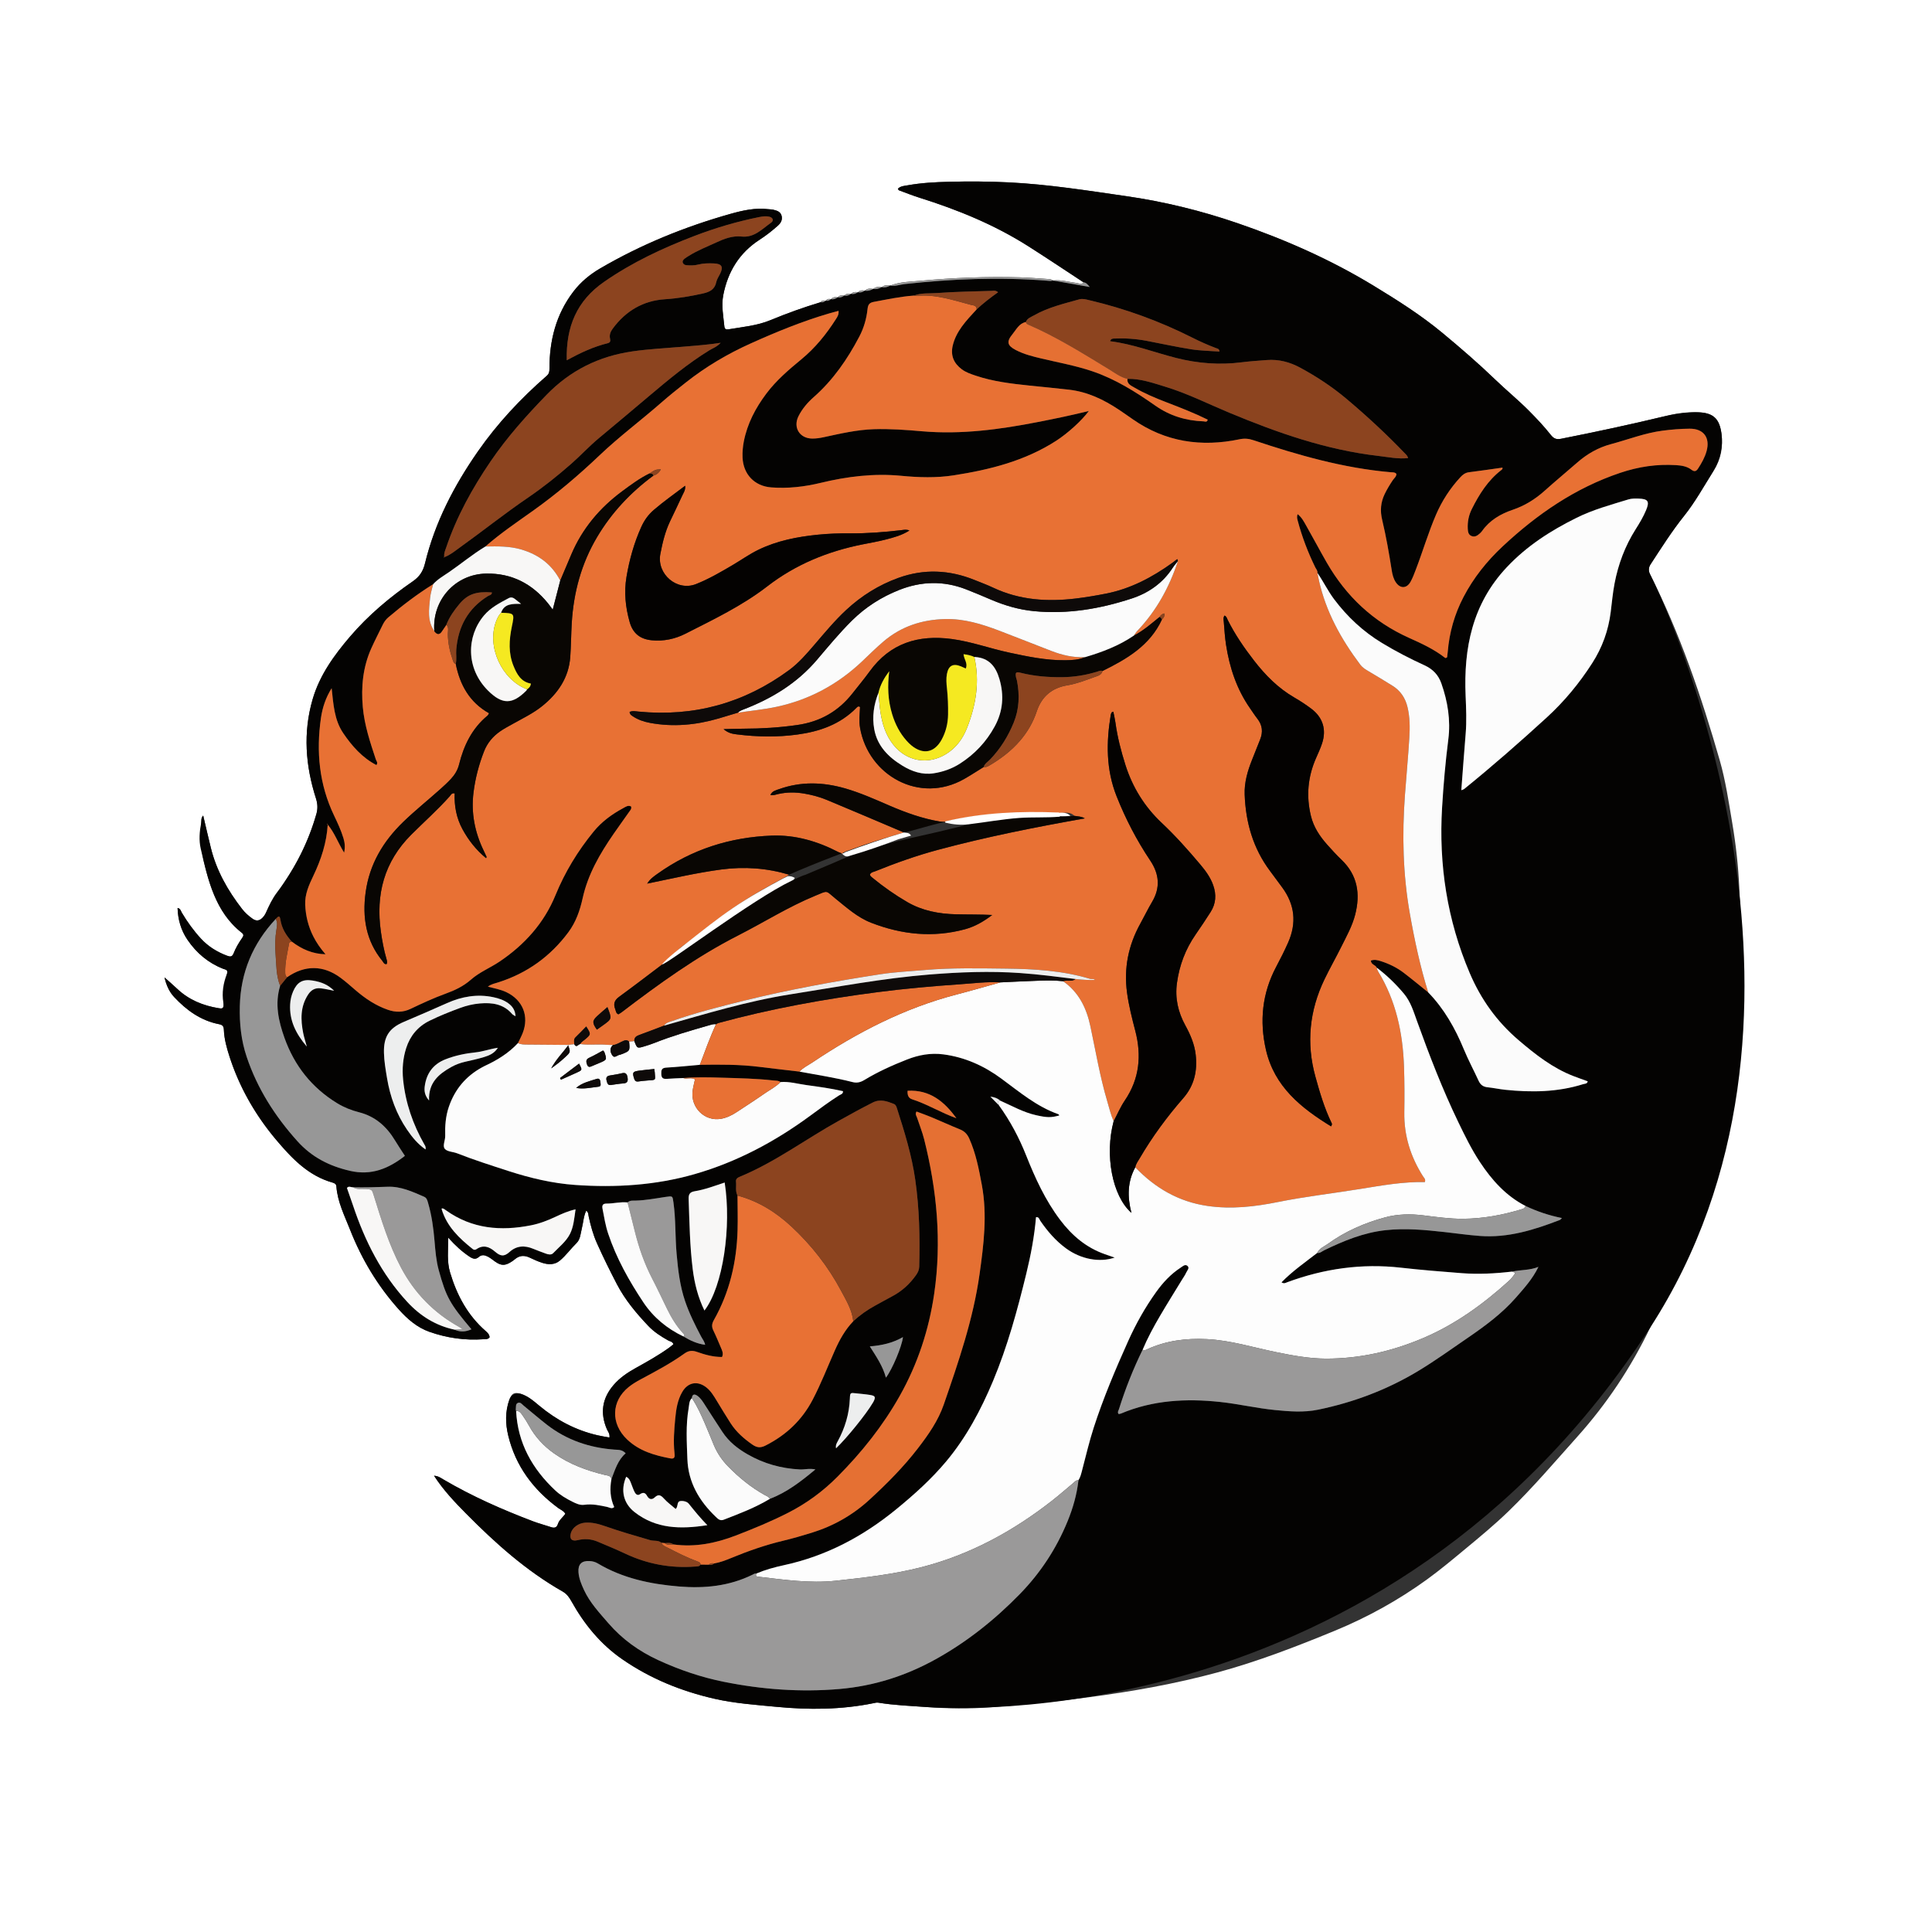 <?xml version="1.0" encoding="utf-8"?>
<!-- Generator: Adobe Illustrator 24.1.2, SVG Export Plug-In . SVG Version: 6.00 Build 0)  -->
<svg version="1.1" id="Слой_1" xmlns="http://www.w3.org/2000/svg" xmlns:xlink="http://www.w3.org/1999/xlink" x="0px" y="0px"
	 width="360px" height="360px" viewBox="0 0 360 360" style="enable-background:new 0 0 360 360;" xml:space="preserve">
<rect x="0" y="0" width="360" height="360" fill="#333333" stroke="none"/>
<style type="text/css">
	.st0{fill:#FFFFFF;}
	.st1{fill:#040302;}
	.st2{fill:#979797;}
	.st3{fill:#E87134;}
	.st4{fill:#FDFDFD;}
	.st5{fill:#9A9999;}
	.st6{fill:#FCFCFC;}
	.st7{fill:#8C441F;}
	.st8{fill:#FBFBFB;}
	.st9{fill:#E57033;}
	.st10{fill:#F8F7F6;}
	.st11{fill:#EDEEEE;}
	.st12{fill:#040201;}
	.st13{fill:#090603;}
	.st14{fill:#0E0A09;}
	.st15{fill:#FFFFFF;stroke:#FFFFFF;stroke-width:0.25;}
	.st16{fill:#F5E921;}
</style>
<g>
	<path class="st0" d="M-88,377.5c0-131.667,0-263.333,0-395c158,0,316,0,474,0c0,131.667,0,263.333,0,395
		C228,377.5,70,377.5-88,377.5z M153.893,56.02l-0.063,0.016c-0.355-0.084-0.686-0.09-0.907,0.272
		c-3.175,0.954-6.29,2.076-9.352,3.343c-2.513,1.04-5.197,1.269-7.837,1.714c-0.444,0.075-0.716-0.064-0.761-0.536
		c-0.184-1.932-0.587-3.854-0.21-5.811c0.845-4.395,3.008-7.918,6.807-10.37c1.196-0.772,2.311-1.652,3.372-2.598
		c0.531-0.473,0.886-1.056,0.702-1.816c-0.194-0.802-0.874-0.99-1.546-1.153c-0.304-0.074-0.627-0.066-0.94-0.104
		c-2.405-0.294-4.727,0.222-7.002,0.861c-8.528,2.399-16.686,5.717-24.344,10.19c-1.904,1.112-3.614,2.528-4.978,4.316
		c-3.233,4.24-4.459,9.1-4.453,14.335c0.001,0.563-0.05,0.952-0.514,1.356c-4.816,4.199-9.164,8.83-12.823,14.085
		c-4.455,6.397-8.007,13.234-9.852,20.848c-0.364,1.503-1.028,2.495-2.268,3.351c-4.301,2.968-8.287,6.311-11.698,10.297
		c-2.996,3.501-5.675,7.209-6.98,11.701c-1.805,6.214-1.324,12.389,0.633,18.479c0.323,1.007,0.358,1.884,0.068,2.895
		c-1.151,4.026-2.847,7.797-5.077,11.333c-1.515,2.402-3.111,4.754-4.432,7.274c-0.143,0.273-0.342,0.531-0.562,0.748
		c-0.553,0.543-1.137,0.628-1.817,0.149c-0.739-0.521-1.406-1.113-1.954-1.821c-2.665-3.441-4.786-7.165-5.83-11.432
		c-0.481-1.965-0.935-3.938-1.416-5.971c-0.405,0.419-0.322,0.865-0.363,1.269c-0.289,2.86,0.036,5.659,0.753,8.438
		c1.201,4.656,2.856,9.042,6.812,12.142c0.402,0.315,0.315,0.582,0.076,0.926c-0.633,0.908-1.204,1.862-1.608,2.889
		c-0.273,0.695-0.639,0.67-1.226,0.448c-1.85-0.7-3.488-1.701-4.841-3.162c-1.365-1.474-2.529-3.091-3.56-4.811
		c-0.204-0.34-0.271-0.821-0.816-0.926c0.065,2.161,0.631,4.145,1.841,5.924c1.669,2.455,3.841,4.3,6.62,5.4
		c0.366,0.145,0.926,0.16,0.795,0.768c-0.437,2.015-0.567,4.06-0.686,6.109c-0.035,0.61-0.43,0.558-0.905,0.48
		c-2.924-0.478-5.558-1.55-7.739-3.616c-0.768-0.727-1.572-1.416-2.36-2.122c0.329,1.407,0.861,2.656,1.807,3.665
		c2.312,2.466,4.972,4.392,8.364,5.052c0.673,0.131,0.863,0.415,0.888,1.026c0.076,1.859,0.598,3.623,1.175,5.377
		c1.917,5.828,4.994,10.958,8.983,15.622c2.82,3.298,5.78,6.265,10.093,7.487c0.36,0.102,0.682,0.249,0.717,0.717
		c0.216,2.894,1.522,5.455,2.558,8.085c2.158,5.478,5.147,10.467,9.093,14.858c1.6,1.78,3.398,3.343,5.678,4.146
		c3.254,1.147,6.629,1.631,10.088,1.385c0.401-0.029,0.853,0.045,1.133-0.368c-0.038-0.526-0.38-0.851-0.741-1.167
		c-3.361-2.933-5.359-6.679-6.622-10.9c-0.617-2.063-0.356-4.103-0.348-6.5c1.364,1.517,2.593,2.634,3.996,3.56
		c0.595,0.393,1.123,0.559,1.686,0.058c0.585-0.521,1.183-0.355,1.753-0.052c0.459,0.244,0.864,0.589,1.292,0.891
		c1.125,0.796,1.863,0.81,3.041,0.048c0.221-0.143,0.439-0.294,0.638-0.464c0.86-0.739,1.777-0.789,2.783-0.312
		c0.759,0.36,1.529,0.713,2.327,0.967c1.144,0.364,2.314,0.406,3.297-0.422c1.153-0.972,2.031-2.218,3.112-3.274
		c0.709-0.692,0.747-1.821,0.988-2.79c0.265-1.062,0.3-2.191,0.806-3.236c0.443,0.329,0.38,0.731,0.454,1.075
		c0.369,1.7,0.819,3.376,1.53,4.968c1.159,2.593,2.416,5.139,3.728,7.658c1.524,2.925,3.613,5.421,5.865,7.791
		c1.058,1.114,2.347,1.937,3.682,2.688c0.34,0.191,0.819,0.203,0.989,0.715c-0.281,0.225-0.556,0.468-0.853,0.68
		c-1.974,1.406-4.083,2.59-6.199,3.762c-1.527,0.846-2.957,1.819-4.106,3.158c-2.131,2.484-2.535,5.222-1.244,8.229
		c0.191,0.445,0.593,0.846,0.476,1.552c-0.787-0.147-1.505-0.256-2.21-0.418c-4.08-0.935-7.667-2.847-10.871-5.514
		c-1.051-0.875-2.083-1.791-3.425-2.205c-1.214-0.375-1.729-0.089-2.154,1.114c-0.78,2.209-0.734,4.452-0.191,6.687
		c1.377,5.669,4.657,10.037,9.297,13.462c0.451,0.333,1.024,0.521,1.337,1.084c-0.441,0.651-1.14,1.127-1.383,1.895
		c-0.24,0.757-0.698,0.789-1.338,0.573c-1.094-0.371-2.219-0.658-3.298-1.067c-5.745-2.182-11.358-4.653-16.666-7.775
		c-0.505-0.297-0.999-0.675-1.782-0.717c1.757,2.712,3.866,4.92,5.996,7.074c5.435,5.497,11.181,10.638,17.951,14.49
		c0.776,0.442,1.224,1.057,1.648,1.818c2.386,4.276,5.408,7.996,9.484,10.815c5.226,3.614,10.987,5.945,17.149,7.355
		c3.809,0.872,7.696,1.135,11.571,1.508c6.056,0.583,12.081,0.544,18.065-0.674c0.307-0.063,0.601-0.154,0.929-0.1
		c2.952,0.483,5.937,0.596,8.916,0.813c3.985,0.29,7.965,0.365,11.947,0.054c6.106-0.477,12.201-1.06,18.276-1.867
		c8.11-1.077,16.146-2.492,24.053-4.635c7.459-2.022,14.643-4.796,21.771-7.728c6.134-2.523,11.909-5.708,17.289-9.613
		c2.468-1.791,4.794-3.742,7.139-5.684c2.748-2.277,5.495-4.547,8.058-7.031c4.528-4.389,8.609-9.19,12.81-13.883
		c5.499-6.141,10.002-12.912,13.573-20.337c3.233-6.722,6.165-13.557,8.351-20.697c1.702-5.559,3.338-11.136,4.677-16.795
		c0.978-4.13,1.614-8.325,2.299-12.511c0.532-3.25,0.974-6.515,1.184-9.792c0.201-3.136,0.168-6.288,0.326-9.434
		c0.213-4.248-0.057-8.502-0.251-12.75c-0.185-4.028-0.632-8.031-1.305-12.003c-0.664-3.92-1.237-7.876-2.333-11.694
		c-3.417-11.905-7.408-23.609-12.999-34.705c-0.354-0.703-0.296-1.203,0.13-1.855c1.987-3.038,3.922-6.108,6.194-8.948
		c2.141-2.677,3.778-5.689,5.605-8.573c1.314-2.073,1.719-4.38,1.389-6.818c-0.377-2.787-1.531-3.865-4.356-3.958
		c-1.903-0.062-3.792,0.153-5.636,0.599c-6.592,1.595-13.22,3.017-19.873,4.334c-0.951,0.188-1.415-0.056-1.967-0.755
		c-1.234-1.565-2.608-3.011-4.013-4.43c-1.998-2.018-4.201-3.811-6.242-5.777c-3.175-3.06-6.511-5.94-9.896-8.75
		c-3.997-3.319-8.38-6.094-12.83-8.8c-8.026-4.881-16.541-8.634-25.384-11.667c-6.747-2.314-13.644-4.008-20.743-5.031
		c-7.259-1.046-14.492-2.197-21.825-2.562c-3.731-0.186-7.467-0.205-11.199-0.112c-2.563,0.064-5.134,0.199-7.667,0.655
		c-0.633,0.114-1.331,0.13-1.835,0.647c0.09,0.13,0.129,0.257,0.205,0.285c1.28,0.473,2.55,0.981,3.851,1.39
		c7.095,2.23,13.939,5.024,20.238,9.024c3.462,2.198,6.867,4.484,10.297,6.731c-0.36,0.541-0.832,0.183-1.247,0.134
		c-1.467-0.175-2.902-0.65-4.408-0.469l-0.045-0.004c-0.303-0.258-0.679-0.257-1.042-0.28c-1.673-0.11-3.345-0.257-5.02-0.306
		c-6.241-0.183-12.471,0.072-18.684,0.645c-1.857,0.171-3.762,0.177-5.543,0.886l-0.044,0.006c-0.551-0.096-1.086-0.111-1.543,0.291
		l-0.055,0.009c-0.546-0.087-1.077-0.098-1.523,0.311l-0.051,0.009c-0.549-0.093-1.08-0.099-1.524,0.317l-0.045,0.007
		c-0.454-0.094-0.885-0.093-1.227,0.29l-0.056,0.011c-0.45-0.09-0.876-0.086-1.211,0.295l-0.065,0.012
		c-0.444-0.075-0.873-0.09-1.199,0.302l-0.064,0.014c-0.446-0.074-0.872-0.076-1.195,0.315l-0.052,0.012
		c-0.454-0.092-0.87-0.043-1.201,0.324l-0.042,0.009C154.451,55.654,154.124,55.675,153.893,56.02z"/>
	<path class="st1" d="M201.895,52.606c-3.431-2.247-6.836-4.533-10.297-6.731c-6.299-3.999-13.143-6.794-20.238-9.024
		c-1.301-0.409-2.571-0.917-3.851-1.39c-0.076-0.028-0.115-0.155-0.205-0.285c0.504-0.517,1.202-0.533,1.835-0.647
		c2.533-0.456,5.105-0.591,7.667-0.655c3.732-0.094,7.468-0.074,11.199,0.112c7.333,0.365,14.566,1.516,21.825,2.562
		c7.099,1.023,13.996,2.717,20.743,5.031c8.844,3.033,17.359,6.786,25.384,11.667c4.45,2.706,8.833,5.481,12.83,8.8
		c3.385,2.811,6.721,5.691,9.896,8.75c2.04,1.966,4.243,3.759,6.242,5.777c1.405,1.419,2.779,2.865,4.013,4.43
		c0.552,0.7,1.016,0.944,1.967,0.755c6.362-1.26,12.702-2.615,19.009-4.126c1.581-0.379,3.189-0.654,4.81-0.766
		c3.994-0.275,5.539,0.594,6.018,3.725c0.389,2.544-0.197,5.152-1.564,7.332c-1.746,2.785-3.34,5.673-5.402,8.25
		c-2.283,2.855-4.227,5.942-6.224,8.995c-0.355,0.542-0.395,1.223-0.103,1.801c5.582,11.069,36.638,83.862,0.054,140.388
		c-49.493,76.471-130.931,71.013-134.916,70.723c-2.978-0.217-5.963-0.33-8.916-0.813c-0.328-0.054-0.621,0.038-0.929,0.1
		c-5.985,1.218-12.01,1.257-18.065,0.674c-3.875-0.373-7.763-0.637-11.571-1.508c-6.163-1.41-11.923-3.741-17.149-7.355
		c-4.076-2.819-7.097-6.54-9.484-10.815c-0.424-0.761-0.872-1.376-1.648-1.818c-6.77-3.852-12.515-8.993-17.951-14.49
		c-2.13-2.154-4.239-4.362-5.996-7.074c0.783,0.042,1.277,0.42,1.782,0.717c5.308,3.122,10.92,5.593,16.666,7.775
		c1.079,0.41,2.204,0.697,3.298,1.067c0.64,0.217,1.099,0.184,1.338-0.573c0.243-0.768,0.943-1.244,1.383-1.895
		c-0.313-0.563-0.886-0.751-1.337-1.084c-4.64-3.425-7.92-7.793-9.297-13.462c-0.546-2.249-0.59-4.506,0.206-6.728
		c0.3-0.837,1.212-1.345,2.065-1.095c1.378,0.403,2.429,1.336,3.499,2.227c3.204,2.667,6.791,4.578,10.871,5.514
		c0.705,0.162,1.422,0.27,2.21,0.418c0.117-0.706-0.284-1.107-0.476-1.552c-1.292-3.007-0.888-5.745,1.244-8.229
		c1.149-1.339,2.579-2.312,4.106-3.158c2.116-1.172,4.226-2.356,6.199-3.762c0.297-0.212,0.572-0.455,0.853-0.68
		c-0.169-0.513-0.649-0.524-0.989-0.715c-1.335-0.751-2.624-1.574-3.682-2.688c-2.252-2.37-4.341-4.866-5.865-7.791
		c-1.312-2.52-2.569-5.065-3.728-7.658c-0.712-1.592-1.161-3.268-1.53-4.968c-0.075-0.344-0.011-0.746-0.454-1.075
		c-0.506,1.045-0.541,2.175-0.806,3.236c-0.242,0.969-0.28,2.098-0.988,2.79c-1.082,1.056-1.959,2.302-3.112,3.274
		c-0.983,0.829-2.153,0.786-3.297,0.422c-0.798-0.254-1.569-0.607-2.327-0.967c-1.007-0.477-1.924-0.427-2.783,0.312
		c-0.199,0.171-0.417,0.322-0.638,0.464c-1.178,0.762-1.916,0.748-3.041-0.048c-0.427-0.302-0.833-0.647-1.292-0.891
		c-0.57-0.303-1.168-0.47-1.753,0.052c-0.562,0.501-1.091,0.334-1.686-0.058c-1.403-0.926-2.632-2.043-3.996-3.56
		c-0.008,2.398-0.269,4.438,0.348,6.5c1.263,4.221,3.261,7.967,6.622,10.9c0.361,0.315,0.703,0.64,0.741,1.167
		c-0.28,0.414-0.732,0.34-1.133,0.368c-3.459,0.246-6.834-0.238-10.088-1.385c-2.28-0.804-4.079-2.366-5.678-4.146
		c-3.946-4.392-6.935-9.381-9.093-14.858c-1.036-2.631-2.342-5.191-2.558-8.085c-0.035-0.469-0.357-0.615-0.717-0.717
		c-4.56-1.292-7.607-4.535-10.577-8.057c-3.858-4.576-6.831-9.843-8.658-15.542c-0.511-1.593-0.947-3.202-1.016-4.888
		c-0.025-0.611-0.215-0.895-0.888-1.026c-3.393-0.66-6.053-2.586-8.364-5.052c-0.946-1.009-1.477-2.258-1.807-3.665
		c0.788,0.706,1.592,1.395,2.36,2.122c2.181,2.066,4.815,3.138,7.739,3.616c0.593,0.097,1.06,0.154,0.862-1.064
		c-0.292-1.797-0.012-3.608,0.659-5.299c0.33-0.831-0.317-0.832-0.724-0.993c-2.779-1.1-4.951-2.945-6.62-5.4
		c-1.209-1.779-1.776-3.763-1.841-5.924c0.545,0.105,0.612,0.585,0.816,0.926c1.031,1.72,2.195,3.337,3.56,4.811
		c1.352,1.461,2.99,2.462,4.841,3.162c0.587,0.222,0.953,0.247,1.226-0.448c0.404-1.028,0.975-1.981,1.608-2.889
		c0.239-0.343,0.326-0.61-0.076-0.926c-4.949-3.879-6.297-9.771-7.66-15.686c-0.362-1.57-0.228-3.18,0.077-4.762
		c0.084-0.437-0.068-0.937,0.382-1.402c0.481,2.033,0.935,4.006,1.416,5.971c1.044,4.267,3.165,7.992,5.83,11.432
		c0.548,0.708,1.215,1.299,1.954,1.821c0.68,0.479,1.264,0.395,1.817-0.149c0.268-0.263,0.504-0.588,0.647-0.927
		c0.571-1.348,1.205-2.663,2.088-3.83c3.385-4.476,5.846-9.352,7.358-14.672c0.264-0.929,0.2-1.916-0.095-2.835
		c-1.952-6.085-2.431-12.254-0.628-18.463c1.305-4.492,3.985-8.2,6.98-11.701c3.411-3.986,7.397-7.33,11.698-10.297
		c1.241-0.856,1.904-1.849,2.268-3.351c1.845-7.613,5.397-14.451,9.852-20.848c3.659-5.255,8.007-9.886,12.823-14.085
		c0.463-0.404,0.515-0.793,0.514-1.356c-0.006-5.235,1.22-10.095,4.453-14.335c1.364-1.788,3.074-3.204,4.978-4.316
		c7.658-4.473,15.815-7.792,24.344-10.19c2.274-0.64,4.597-1.155,7.002-0.861c0.313,0.038,0.636,0.031,0.94,0.104
		c0.672,0.163,1.352,0.351,1.546,1.153c0.183,0.759-0.171,1.342-0.702,1.816c-1.061,0.945-2.175,1.825-3.372,2.598
		c-3.799,2.452-5.962,5.975-6.807,10.37c-0.376,1.957,0.026,3.878,0.21,5.811c0.045,0.472,0.317,0.611,0.761,0.536
		c2.64-0.445,5.324-0.674,7.837-1.714c3.062-1.267,6.177-2.389,9.352-3.343c0.357,0.092,0.645-0.047,0.907-0.272
		c0,0,0.063-0.016,0.062-0.016c0.364,0.103,0.654-0.043,0.92-0.273c0,0,0.042-0.009,0.042-0.009
		c0.458,0.105,0.845-0.051,1.201-0.324c0,0,0.052-0.012,0.052-0.012c0.456,0.113,0.836-0.062,1.195-0.315
		c0,0,0.064-0.014,0.064-0.014c0.455,0.118,0.833-0.067,1.2-0.303c0,0,0.065-0.012,0.064-0.012c0.457,0.12,0.842-0.056,1.211-0.295
		c0,0,0.056-0.011,0.055-0.011c0.46,0.118,0.858-0.025,1.227-0.29c0,0,0.045-0.007,0.045-0.007c0.552,0.109,1.049-0.05,1.524-0.317
		c0,0,0.051-0.009,0.05-0.009c0.551,0.11,1.048-0.049,1.523-0.311c0,0,0.055-0.009,0.055-0.009c0.555,0.12,1.062-0.021,1.544-0.291
		c0,0,0.044-0.006,0.044-0.006c0.906,0.165,1.763-0.179,2.642-0.277c8.782-0.976,17.576-1.319,26.397-0.644
		c0.415,0.032,0.835,0.119,1.249-0.024c0,0,0.045,0.004,0.044,0.004c2.188,0.387,4.376,0.774,6.815,1.206
		C202.61,52.937,202.351,52.64,201.895,52.606z M113.934,275.604c0.669-1.733,1.192-3.54,2.648-4.802
		c-0.673-0.716-1.387-0.634-2.051-0.682c-4.666-0.341-8.934-1.77-12.65-4.665c-1.447-1.127-2.833-2.332-4.257-3.49
		c-0.317-0.258-0.627-0.713-1.059-0.577c-0.56,0.177-0.379,0.788-0.457,1.231c-0.017,0.094,0.039,0.202,0.062,0.303
		c0.302,5.998,3.026,10.802,7.324,14.823c0.927,0.867,2.02,1.502,3.145,2.066c0.698,0.35,1.431,0.698,2.249,0.585
		c1.49-0.205,2.918,0.107,4.355,0.428c0.359,0.08,0.751,0.405,1.209-0.01C113.685,279.15,113.604,277.394,113.934,275.604z
		 M128.915,260.519c-0.535,0.528-0.484,1.247-0.6,1.903c-0.552,3.135-0.342,6.301-0.232,9.447c0.151,4.335,2.203,7.82,5.28,10.76
		c0.415,0.396,0.8,0.816,1.505,0.543c2.937-1.136,5.88-2.252,8.59-3.888c3.159-1.202,5.771-3.22,8.476-5.477
		c-1.15-0.239-2.021,0.049-2.902,0.004c-3.469-0.18-6.703-1.077-9.735-2.817c-1.863-1.069-3.478-2.351-4.665-4.14
		c-1.074-1.62-2.116-3.261-3.172-4.893c-0.428-0.662-0.826-1.364-1.466-1.839C129.523,259.772,129.004,259.653,128.915,260.519z
		 M127.341,249.024c1.242,0.751,2.533,1.362,4.052,1.56c-0.135-0.661-0.5-1.06-0.742-1.522c-1.125-2.142-2.211-4.303-2.992-6.599
		c-0.973-2.861-1.317-5.831-1.583-8.826c-0.284-3.197-0.141-6.416-0.593-9.602c-0.171-1.206-0.129-1.195-1.42-1.011
		c-1.871,0.267-3.728,0.646-5.629,0.69c-0.506,0.012-1.068-0.075-1.495,0.343c-1.318-0.153-2.608,0.223-3.916,0.212
		c-0.772-0.006-0.867,0.387-0.749,0.999c0.299,1.541,0.544,3.09,1.044,4.589c1.54,4.609,3.898,8.81,6.568,12.823
		C121.742,245.466,124.289,247.576,127.341,249.024z M65.788,221.233c-0.38,0.023-0.805-0.312-1.14,0.128
		c0.384,1.102,0.775,2.187,1.14,3.281c2.218,6.639,5.32,12.781,10.114,17.967c2.411,2.608,5.302,4.418,8.813,5.158
		c1.047,0.474,2.066,0.408,3.131-0.072c-4.024-4.753-4.713-6.014-6.084-10.982c-0.493-1.787-0.638-3.619-0.792-5.453
		c-0.202-2.413-0.527-4.804-1.212-7.138c-0.138-0.47-0.235-0.908-0.737-1.126c-2.173-0.944-4.349-1.955-6.781-1.86
		C70.088,221.221,67.94,221.283,65.788,221.233z M51.382,171.234c-4.262,4.573-6.536,9.943-6.692,16.232
		c-0.08,3.241,0.237,6.364,1.279,9.465c1.997,5.943,5.271,11.051,9.435,15.695c2.691,3.001,5.967,4.657,9.831,5.546
		c3.976,0.915,7.191-0.435,10.213-2.795c-0.619-0.961-1.24-1.872-1.807-2.817c-1.578-2.63-3.69-4.535-6.75-5.309
		c-1.422-0.36-2.795-0.906-4.066-1.683c-4.721-2.884-7.96-6.984-9.808-12.153c-1.123-3.141-1.848-6.372-0.817-9.721
		c0.434-0.534,0.868-1.068,1.302-1.603c3.292-2.29,6.741-2.275,9.942,0.093c0.97,0.718,1.877,1.524,2.793,2.313
		c1.806,1.556,3.747,2.865,6.026,3.658c1.469,0.511,2.829,0.506,4.259-0.175c2.134-1.016,4.288-2.016,6.506-2.822
		c1.74-0.632,3.325-1.377,4.736-2.622c1.578-1.392,3.583-2.189,5.327-3.361c4.649-3.125,8.292-7.171,10.412-12.363
		c1.772-4.339,4.16-8.244,7.102-11.848c1.519-1.862,3.425-3.252,5.526-4.38c0.44-0.236,0.892-0.597,1.456-0.318
		c0.155,0.434-0.139,0.708-0.339,0.995c-0.963,1.379-1.954,2.737-2.91,4.121c-2.551,3.695-4.788,7.534-5.77,11.995
		c-0.499,2.265-1.251,4.443-2.668,6.347c-3.34,4.488-7.652,7.594-12.98,9.305c-0.648,0.208-1.353,0.324-2.01,0.817
		c1.244,0.332,2.386,0.527,3.441,1.028c3.068,1.457,4.286,4.482,3.039,7.639c-0.25,0.632-0.577,1.233-0.869,1.848
		c-1.748,1.878-3.882,3.195-6.192,4.257c-0.191,0.088-0.374,0.192-0.558,0.294c-2.986,1.645-5.016,4.075-6.129,7.307
		c-0.613,1.779-0.74,3.598-0.686,5.442c0.024,0.835-0.548,1.855-0.067,2.414c0.464,0.539,1.534,0.528,2.309,0.832
		c3.132,1.229,6.334,2.25,9.533,3.287c4.07,1.319,8.23,2.308,12.476,2.603c7.483,0.521,14.927,0.073,22.192-2.009
		c7.874-2.257,14.984-6.048,21.561-10.882c1.779-1.308,3.545-2.634,5.415-3.814c0.277-0.175,0.742-0.232,0.7-0.773
		c-2.246-0.508-4.528-0.825-6.81-1.134c-1.609-0.218-3.189-0.697-4.839-0.561c-0.351-0.297-0.789-0.24-1.199-0.287
		c-3.234-0.373-6.488-0.427-9.735-0.527c-2.386-0.074-4.782-0.136-7.17,0.066c-0.994,0.046-1.99,0.066-2.982,0.145
		c-0.675,0.054-1.089-0.051-1.118-0.872c-0.026-0.725,0.037-1.164,0.929-1.217c2.089-0.125,4.173-0.342,6.259-0.521
		c3.709-0.064,7.414-0.077,11.106,0.385c2.483,0.311,4.97,0.588,7.455,0.88c3.3,0.621,6.626,1.115,9.882,1.949
		c0.845,0.216,1.506,0.04,2.221-0.393c2.521-1.527,5.201-2.734,7.941-3.809c2.184-0.857,4.42-1.27,6.784-0.957
		c4.005,0.529,7.556,2.132,10.772,4.499c3.379,2.488,6.595,5.221,10.635,6.648c0.08,0.028,0.128,0.151,0.191,0.229
		c-1.56,0.447-2.331,0.405-4.318-0.038c-2.383-0.531-4.485-1.73-6.682-2.707c-0.507-0.447-1.114-0.683-1.855-0.749
		c0.529,0.532,1.057,1.065,1.586,1.597c2.108,2.905,3.766,6.032,5.097,9.381c1.668,4.197,3.55,8.303,6.305,11.958
		c2.213,2.935,4.872,5.204,8.371,6.42c0.573,0.199,1.145,0.398,1.805,0.627c-2.8,0.96-6.281,0.32-9.057-1.709
		c-1.947-1.423-3.466-3.2-4.814-5.162c-0.181-0.264-0.228-0.737-0.786-0.653c-0.304,3.562-0.964,7.059-1.815,10.54
		c-1.662,6.797-3.492,13.535-6.2,19.999c-2.243,5.353-4.96,10.461-8.694,14.934c-2.766,3.313-5.968,6.192-9.32,8.936
		c-6.213,5.086-13.082,8.732-20.957,10.435c-1.744,0.377-3.469,0.851-5.121,1.552c-0.285-0.06-0.496,0.106-0.731,0.222
		c-4.335,2.133-8.922,2.587-13.679,2.194c-5.354-0.443-10.5-1.526-15.176-4.315c-0.457-0.273-0.972-0.398-1.505-0.427
		c-1.473-0.081-2.163,0.598-2.059,2.076c0.083,1.172,0.53,2.239,1.017,3.295c1.098,2.381,2.868,4.259,4.552,6.21
		c2.589,3,5.724,5.236,9.308,6.887c3.932,1.811,8.02,3.196,12.249,4.044c7.091,1.421,14.246,1.952,21.492,1.331
		c6.407-0.549,12.337-2.44,17.935-5.542c5.849-3.242,11.011-7.363,15.667-12.131c3.866-3.959,6.855-8.524,8.939-13.643
		c0.986-2.422,1.71-4.95,2.001-7.573c0.381-0.584,0.522-1.25,0.697-1.913c0.696-2.64,1.314-5.307,2.154-7.902
		c1.781-5.504,4.036-10.83,6.405-16.103c1.445-3.217,3.164-6.289,5.224-9.162c1.266-1.766,2.722-3.344,4.553-4.535
		c0.371-0.241,0.83-0.709,1.266-0.354c0.49,0.399-0.034,0.864-0.208,1.257c-0.211,0.477-0.527,0.907-0.801,1.356
		c-1.367,2.243-2.764,4.469-4.093,6.735c-1.192,2.032-2.315,4.104-3.229,6.281c-1.758,3.583-3.225,7.283-4.417,11.09
		c-0.086,0.274-0.342,0.561-0.062,0.902c0.138-0.026,0.296-0.029,0.43-0.086c5.938-2.507,12.145-2.836,18.443-2.166
		c3.449,0.366,6.84,1.175,10.298,1.515c2.676,0.263,5.363,0.475,8.018-0.074c6.542-1.353,12.727-3.672,18.466-7.108
		c3.251-1.947,6.325-4.168,9.449-6.31c3.214-2.204,6.329-4.502,8.923-7.462c1.552-1.772,3.123-3.505,4.195-5.725
		c-1.592,0.656-3.287,0.525-4.905,0.874c-3.136,0.369-6.283,0.535-9.433,0.292c-3.768-0.291-7.538-0.593-11.293-1.018
		c-7.295-0.826-14.335,0.179-21.188,2.718c-0.287,0.106-0.557,0.326-1.057,0.015c2.04-2.094,4.401-3.727,6.657-5.48
		c0.525,0.087,0.876-0.293,1.289-0.493c3.655-1.769,7.381-3.309,11.472-3.75c3.686-0.398,7.345-0.053,11.003,0.355
		c2.192,0.244,4.378,0.563,6.576,0.724c5.219,0.384,10.077-1.129,14.857-2.978c0.129-0.05,0.221-0.196,0.401-0.361
		c-2.398-0.477-4.622-1.232-6.76-2.241c-3.668-1.875-6.303-4.833-8.527-8.201c-1.564-2.369-2.811-4.917-4.042-7.47
		c-2.942-6.104-5.378-12.415-7.673-18.784c-0.64-1.776-1.183-3.607-2.42-5.089c-1.516-1.816-3.21-3.456-5.102-4.883
		c-0.21-0.527-1.047-0.523-1.07-1.305c0.627-0.24,1.218-0.095,1.812,0.092c1.565,0.492,3.027,1.204,4.328,2.199
		c1.537,1.176,3.026,2.414,4.535,3.625c2.977,3.066,5.028,6.7,6.648,10.626c0.82,1.988,1.847,3.89,2.744,5.848
		c0.342,0.746,0.844,1.131,1.67,1.214c1.097,0.111,2.18,0.355,3.277,0.469c4.903,0.509,9.771,0.453,14.531-1.047
		c0.324-0.102,0.767-0.036,0.854-0.533c-0.888-0.324-1.781-0.632-2.661-0.972c-3.89-1.505-7.092-4.025-10.233-6.707
		c-4.054-3.462-7.028-7.638-9.099-12.506c-4.197-9.864-5.781-20.165-5.141-30.834c0.255-4.251,0.624-8.49,1.164-12.72
		c0.451-3.537-0.11-7.028-1.297-10.397c-0.549-1.56-1.571-2.656-3.115-3.363c-2.725-1.248-5.391-2.622-7.958-4.179
		c-3.51-2.128-6.448-4.868-8.913-8.147c-1.172-1.56-2.005-3.322-3.117-4.913c0.07-0.41-0.227-0.688-0.384-1.008
		c-1.37-2.794-2.474-5.686-3.275-8.693c-0.099-0.372-0.225-0.744-0.015-1.241c0.799,0.647,1.169,1.403,1.579,2.123
		c1.302,2.285,2.525,4.613,3.838,6.893c3.633,6.312,8.662,11.041,15.334,14.036c2.343,1.052,4.696,2.129,6.74,3.742
		c0.049,0.039,0.185-0.034,0.28-0.054c0.029-0.04,0.078-0.077,0.084-0.12c0.041-0.312,0.082-0.625,0.107-0.938
		c0.295-3.61,1.259-7.02,2.94-10.241c1.873-3.59,4.361-6.694,7.304-9.443c6.408-5.986,13.503-10.871,21.898-13.697
		c3.389-1.141,6.837-1.662,10.404-1.434c1.013,0.065,2.006,0.21,2.834,0.833c0.534,0.402,0.884,0.393,1.265-0.191
		c0.666-1.02,1.261-2.075,1.586-3.249c0.696-2.514-0.549-4.203-3.161-4.181c-1.679,0.014-3.366,0.152-5.032,0.368
		c-3.302,0.428-6.405,1.653-9.602,2.505c-2.401,0.64-4.455,1.82-6.303,3.437c-2.019,1.767-4.093,3.473-6.088,5.266
		c-1.749,1.572-3.691,2.773-5.919,3.529c-2.288,0.776-4.309,1.953-5.738,3.978c-0.12,0.17-0.275,0.32-0.431,0.46
		c-0.449,0.401-0.944,0.722-1.566,0.438c-0.56-0.255-0.629-0.798-0.657-1.337c-0.069-1.289,0.182-2.526,0.755-3.672
		c1.373-2.748,2.989-5.322,5.465-7.243c0.152-0.118,0.315-0.239,0.246-0.475c-2.083,0.291-4.16,0.601-6.243,0.86
		c-0.687,0.085-1.155,0.446-1.593,0.919c-1.91,2.067-3.423,4.387-4.539,6.975c-1.439,3.337-2.46,6.826-3.756,10.214
		c-0.3,0.785-0.593,1.584-1.002,2.313c-0.715,1.275-1.926,1.299-2.74,0.086c-0.446-0.665-0.637-1.431-0.761-2.22
		c-0.498-3.169-1.047-6.329-1.791-9.452c-0.393-1.648-0.272-3.226,0.471-4.762c0.437-0.904,0.953-1.754,1.509-2.586
		c0.251-0.376,0.681-0.663,0.681-1.181c-0.288-0.335-0.681-0.275-1.037-0.306c-8.819-0.762-17.253-3.182-25.599-5.968
		c-0.876-0.293-1.664-0.369-2.596-0.174c-7.12,1.49-13.803,0.509-19.869-3.712c-0.864-0.601-1.722-1.21-2.598-1.793
		c-2.831-1.884-5.818-3.325-9.273-3.732c-2.456-0.289-4.917-0.508-7.374-0.766c-3.405-0.358-6.797-0.753-10.063-1.856
		c-0.9-0.304-1.803-0.605-2.571-1.178c-1.487-1.11-2.126-2.557-1.692-4.416c0.305-1.304,0.917-2.457,1.689-3.535
		c0.83-1.158,1.822-2.178,2.777-3.23c1.229-1.153,2.567-2.179,3.985-3.182c-0.48-0.4-0.856-0.268-1.196-0.257
		c-3.392,0.11-6.791,0.152-10.173,0.405c-1.437,0.107-2.927-0.065-4.323,0.477c-2.524,0.182-4.991,0.714-7.472,1.173
		c-0.838,0.155-1.075,0.541-1.16,1.343c-0.19,1.788-0.69,3.521-1.526,5.113c-2.214,4.217-4.885,8.099-8.49,11.277
		c-1.152,1.015-2.152,2.179-2.844,3.552c-1.059,2.1,0.196,4.147,2.518,4.181c0.739,0.011,1.463-0.099,2.188-0.255
		c3.082-0.665,6.15-1.386,9.33-1.488c3.006-0.096,5.989,0.126,8.976,0.386c7.304,0.635,14.482-0.334,21.625-1.73
		c3.134-0.613,6.261-1.258,9.459-2.052c-1.29,1.771-3.935,4.162-6.064,5.539c-5.829,3.769-12.385,5.409-19.125,6.455
		c-3.236,0.502-6.499,0.4-9.757,0.087c-5.084-0.49-10.08,0.119-15.017,1.313c-3.039,0.735-6.11,1.087-9.23,0.847
		c-3.117-0.24-5.209-2.453-5.333-5.58c-0.04-1,0.042-1.991,0.235-2.98c0.648-3.328,2.18-6.229,4.193-8.913
		c1.848-2.464,4.167-4.447,6.523-6.387c2.588-2.131,4.664-4.691,6.452-7.505c0.271-0.426,0.562-0.843,0.484-1.531
		c-0.678,0.184-1.228,0.324-1.771,0.483c-5.006,1.468-9.82,3.441-14.571,5.577c-4.337,1.95-8.404,4.351-12.135,7.304
		c-1.526,1.207-3.052,2.419-4.514,3.7c-3.797,3.328-7.857,6.349-11.519,9.833c-3.93,3.74-8.051,7.242-12.478,10.388
		c-2.995,2.129-6.045,4.189-8.814,6.621c-2.374,1.421-4.495,3.203-6.771,4.765c-1.027,0.705-2.13,1.321-2.978,2.266
		c-2.948,1.831-5.699,3.929-8.342,6.171c-0.448,0.38-0.783,0.846-1.039,1.372c-0.712,1.464-1.464,2.91-2.131,4.394
		c-1.569,3.492-1.923,7.184-1.586,10.947c0.302,3.369,1.367,6.566,2.427,9.757c0.104,0.314,0.441,0.601,0.108,1.053
		c-2.649-1.377-4.545-3.54-6.175-5.935c-1.702-2.5-1.842-5.459-2.167-8.381c-1.087,1.729-1.715,3.602-1.996,5.557
		c-0.9,6.272-0.324,12.36,2.444,18.151c0.656,1.373,1.303,2.754,1.747,4.217c0.25,0.823,0.354,1.64,0.132,2.718
		c-1.165-1.896-1.804-3.756-3.074-5.245c-0.02-0.039-0.033-0.083-0.061-0.115c-0.013-0.015-0.052-0.006-0.079-0.008
		c-0.005,0.101,0.049,0.133,0.161,0.098c-0.199,3.393-1.225,6.527-2.69,9.59c-0.796,1.666-1.598,3.417-1.511,5.393
		c0.092,2.076,0.571,4.027,1.506,5.882c0.607,1.204,1.374,2.29,2.282,3.337c-2.399-0.052-4.441-0.944-6.286-2.361
		c-1.07-1.18-1.886-2.493-2.125-4.103C52.096,170.334,51.718,170.936,51.382,171.234z M82.878,103.787
		c1.043-0.397,1.888-1.114,2.777-1.751c4.268-3.056,8.368-6.34,12.712-9.297c2.821-1.921,5.485-4.049,8.059-6.304
		c1.78-1.56,3.376-3.308,5.198-4.819c3.071-2.546,6.119-5.121,9.169-7.693c3.654-3.081,7.313-6.152,11.402-8.663
		c0.615-0.378,1.358-0.598,2.084-1.381c-2.483,0.378-4.677,0.53-6.867,0.718c-3.186,0.274-6.381,0.418-9.555,0.876
		c-6.258,0.903-11.599,3.551-16.001,8.085c-3.772,3.885-7.377,7.911-10.433,12.401c-3.414,5.016-6.33,10.286-8.28,16.055
		c-0.184,0.544-0.446,1.073-0.361,1.677c-0.036,0.071-0.072,0.142-0.109,0.213C82.742,103.865,82.81,103.826,82.878,103.787z
		 M210.083,70.593c2.412-0.055,4.655,0.742,6.91,1.422c4.186,1.262,8.09,3.234,12.113,4.908c8.941,3.722,18.046,6.917,27.741,8.032
		c1.797,0.207,3.593,0.601,5.522,0.407c-0.107-0.48-0.412-0.696-0.654-0.948c-3.422-3.566-7.043-6.916-10.824-10.099
		c-2.665-2.243-5.554-4.143-8.609-5.796c-1.929-1.044-3.995-1.603-6.212-1.429c-1.569,0.123-3.143,0.22-4.703,0.42
		c-4.119,0.529-8.188,0.21-12.186-0.803c-4.107-1.041-8.078-2.599-12.33-3.126c0.162-0.511,0.5-0.485,0.81-0.499
		c2.002-0.087,3.99,0.049,5.958,0.42c2.784,0.525,5.553,1.142,8.349,1.583c1.723,0.272,3.487,0.289,5.259,0.423
		c-0.042-0.532-0.345-0.532-0.576-0.618c-1.527-0.573-3.013-1.232-4.47-1.967c-6.121-3.089-12.522-5.412-19.198-6.982
		c-0.621-0.146-1.243-0.338-1.863-0.164c-2.879,0.81-5.809,1.49-8.443,2.986c-0.573,0.326-1.265,0.538-1.536,1.248
		c-1.272,0.261-1.772,1.406-2.481,2.264c-1.159,1.404-0.969,2.123,0.628,2.953c1.505,0.782,3.14,1.189,4.778,1.578
		c3.169,0.754,6.381,1.327,9.478,2.377c4.285,1.452,8.07,3.832,11.729,6.4c2.734,1.919,5.726,2.811,9.004,2.932
		c0.25,0.009,0.632,0.236,0.765-0.315c-2.494-1.232-5.085-2.24-7.68-3.235c-2.065-0.792-4.102-1.641-6.011-2.76
		C210.743,71.848,209.971,71.548,210.083,70.593z M132.088,291.554c0.367,0.095,0.702,0.049,0.982-0.23
		c1.096-0.188,2.129-0.583,3.148-1.004c3.163-1.307,6.382-2.434,9.718-3.23c1.788-0.427,3.557-0.946,5.314-1.488
		c4.031-1.244,7.628-3.282,10.736-6.132c3.26-2.989,6.376-6.121,9.08-9.636c1.93-2.509,3.745-5.1,4.789-8.12
		c2.747-7.951,5.488-15.894,6.668-24.291c0.779-5.543,1.464-11.039,0.426-16.625c-0.549-2.955-1.111-5.884-2.347-8.648
		c-0.366-0.82-0.886-1.366-1.728-1.705c-1.803-0.727-3.572-1.538-5.367-2.289c-0.903-0.378-1.831-0.697-2.728-1.036
		c-0.313,0.499-0.009,0.807,0.098,1.135c0.44,1.349,0.981,2.672,1.326,4.044c2.384,9.472,3.289,19.054,1.87,28.768
		c-0.981,6.721-3.068,13.074-6.414,19.023c-3.148,5.597-7.1,10.54-11.609,15.078c-2.695,2.712-5.729,4.941-9.128,6.682
		c-3.187,1.633-6.493,2.994-9.833,4.277c-3.737,1.436-7.567,2.207-11.587,1.658c-0.495-0.366-1.056-0.303-1.616-0.248
		c-0.21-0.021-0.42-0.041-0.63-0.062c-0.613-0.522-1.405-0.287-2.104-0.49c-2.827-0.817-5.649-1.642-8.429-2.61
		c-1.195-0.416-2.413-0.74-3.702-0.643c-1.235,0.094-2.353,0.903-2.641,1.92c-0.307,1.084,0.158,1.597,1.233,1.336
		c1.268-0.308,2.512-0.244,3.71,0.258c1.745,0.73,3.492,1.459,5.204,2.263c4.138,1.943,8.475,2.738,13.028,2.391
		c0.361-0.027,0.751,0.028,0.977-0.362C131.051,291.545,131.569,291.549,132.088,291.554z M158.996,246.193
		c1.238-1.146,2.604-2.111,4.085-2.916c1.061-0.577,2.112-1.174,3.18-1.738c1.801-0.951,3.258-2.279,4.43-3.939
		c0.342-0.485,0.577-0.97,0.593-1.585c0.149-5.415,0.026-10.815-0.74-16.189c-0.647-4.542-1.997-8.9-3.391-13.249
		c-0.116-0.361-0.221-0.725-0.598-0.874c-1.278-0.504-2.528-0.967-3.932-0.261c-2.114,1.063-4.178,2.211-6.246,3.356
		c-6.196,3.433-11.902,7.732-18.495,10.462c-0.406,0.168-0.793,0.387-0.737,0.898c0.096,0.873-0.165,1.785,0.281,2.62
		c0.007,2.155,0.074,4.311,0.011,6.464c-0.173,5.92-1.482,11.557-4.424,16.747c-0.379,0.669-0.432,1.228-0.097,1.913
		c0.508,1.038,0.949,2.109,1.4,3.173c0.238,0.561,0.542,1.13,0.222,1.781c-1.666,0.003-3.182-0.423-4.662-0.948
		c-0.865-0.307-1.564-0.256-2.329,0.294c-2.567,1.846-5.362,3.316-8.143,4.808c-0.784,0.421-1.563,0.884-2.255,1.441
		c-3.282,2.642-3.361,6.835-0.32,9.745c2.288,2.189,5.127,2.991,8.097,3.557c0.861,0.164,0.821-0.411,0.76-0.958
		c-0.244-2.158-0.07-4.309,0.132-6.454c0.163-1.73,0.418-3.458,1.319-4.992c1.068-1.818,2.904-2.116,4.544-0.773
		c0.788,0.645,1.304,1.503,1.825,2.358c0.875,1.436,1.738,2.881,2.651,4.293c1.044,1.613,2.46,2.853,4.032,3.946
		c0.817,0.568,1.492,0.668,2.442,0.188c3.831-1.937,6.788-4.708,8.788-8.53c1.564-2.988,2.778-6.126,4.142-9.2
		C156.44,249.65,157.477,247.769,158.996,246.193z M272.294,147.244c0.323-0.127,0.431-0.144,0.505-0.203
		c5.28-4.27,10.379-8.744,15.391-13.326c3.292-3.01,6.077-6.387,8.483-10.128c1.891-2.939,3.03-6.104,3.46-9.552
		c0.221-1.774,0.38-3.562,0.716-5.316c0.687-3.594,1.953-6.981,3.922-10.088c0.732-1.155,1.438-2.33,1.963-3.597
		c0.668-1.611,0.363-2.076-1.415-2.127c-0.626-0.018-1.291-0.03-1.879,0.151c-3.264,1.002-6.561,1.889-9.651,3.42
		c-4.842,2.399-9.281,5.235-13.041,9.242c-6.405,6.823-8.031,15.05-7.652,23.933c0.101,2.371,0.206,4.72,0.008,7.085
		C272.815,140.193,272.568,143.652,272.294,147.244z M105.607,67.13c2.594-1.413,5.016-2.542,7.632-3.177
		c0.478-0.116,0.539-0.422,0.439-0.837c-0.176-0.727,0.101-1.346,0.517-1.908c2.419-3.264,5.629-5.179,9.703-5.448
		c2.421-0.16,4.789-0.556,7.147-1.089c1.203-0.272,2.147-0.745,2.423-2.11c0.111-0.55,0.474-1.049,0.726-1.57
		c0.617-1.28,0.31-1.831-1.143-1.902c-0.995-0.049-1.996-0.032-2.979,0.217c-0.719,0.182-1.459,0.178-2.196,0.106
		c-0.279-0.027-0.522-0.171-0.63-0.417c-0.154-0.35,0.086-0.606,0.332-0.805c0.243-0.197,0.521-0.353,0.788-0.521
		c1.607-1.015,3.384-1.692,5.096-2.491c1.476-0.69,3.031-1.284,4.706-1.104c2.385,0.257,3.838-1.412,5.518-2.586
		c0.552-0.385,0.338-0.954-0.355-1.111c-0.62-0.141-1.245-0.052-1.874,0.074c-4.131,0.827-8.151,2.018-12.085,3.525
		c-5.907,2.263-11.587,4.915-16.819,8.552C107.477,56.055,105.458,60.865,105.607,67.13z M131.261,244.198
		c3.49-4.525,5.061-15.665,3.772-23.849c-1.848,0.611-3.67,1.309-5.582,1.621c-0.952,0.155-1.16,0.609-1.13,1.465
		c0.153,4.357,0.215,8.721,0.757,13.053C129.41,239.147,130.057,241.732,131.261,244.198z M107.247,225.344
		c-1.424,0.319-2.569,0.844-3.704,1.377c-1.478,0.693-2.987,1.279-4.593,1.598c-5.621,1.115-10.969,0.675-15.796-2.758
		c-0.244-0.174-0.476-0.384-0.799-0.406c-0.023,0.052-0.073,0.108-0.061,0.146c0.96,3.231,3.261,5.422,5.786,7.437
		c0.233,0.186,0.462,0.194,0.713,0.023c1.272-0.864,2.381-0.451,3.425,0.447c0.999,0.86,1.673,1.035,2.742,0.067
		c1.304-1.181,2.82-1.244,4.41-0.575c0.771,0.325,1.564,0.6,2.347,0.896c0.464,0.175,1.013,0.269,1.351-0.081
		c1.1-1.142,2.414-2.17,3.129-3.567C106.874,228.623,107.004,227.048,107.247,225.344z M79.297,214.184
		c0.083-0.524-0.108-0.731-0.233-0.951c-2.13-3.742-3.503-7.715-3.944-12.026c-0.208-2.035-0.044-3.998,0.568-5.91
		c0.734-2.296,2.182-4.038,4.389-5.114c1.843-0.899,3.741-1.662,5.663-2.367c1.187-0.435,2.413-0.73,3.676-0.838
		c2.284-0.195,4.412,0.094,6.021,1.976c0.126,0.148,0.337,0.223,0.627,0.408c-0.069-1.14-0.584-1.869-1.381-2.439
		c-0.828-0.593-1.772-0.901-2.755-1.109c-2.997-0.635-5.892-0.123-8.614,1.094c-2.682,1.199-5.377,2.362-8.081,3.51
		c-2.757,1.171-3.763,2.782-3.688,5.775c0.039,1.578,0.311,3.134,0.57,4.689c0.577,3.462,1.741,6.693,3.726,9.61
		C76.785,211.88,77.828,213.169,79.297,214.184z M125.907,281.177c-0.749-0.65-1.564-1.233-2.214-1.961
		c-0.569-0.637-1.022-0.836-1.685-0.208c-0.566,0.536-1.088,0.356-1.422-0.246c-0.37-0.668-0.761-0.732-1.37-0.315
		c-0.383,0.262-0.734-0.002-0.915-0.336c-0.249-0.458-0.419-0.96-0.61-1.448c-0.222-0.569-0.373-1.185-1.012-1.491
		c-1.095,2.53-0.516,4.985,1.609,6.626c3.962,3.06,8.456,3.189,13.513,2.395c-1.393-1.42-2.423-2.715-3.46-4.001
		c-0.33-0.409-1.041-0.564-1.581-0.493c-0.542,0.072-0.471,0.735-0.636,1.157C126.089,280.944,126.017,281.017,125.907,281.177z
		 M62.264,184.614c-1.12-1.089-2.272-1.629-4.045-1.908c-1.822-0.287-2.849,0.296-3.595,2.016c-0.339,0.781-0.516,1.59-0.56,2.439
		c-0.151,2.953,1.01,5.392,3.106,7.856c-0.29-1.071-0.534-1.796-0.678-2.54c-0.481-2.473-0.55-4.886,0.911-7.138
		c0.593-0.914,1.35-1.299,2.37-1.179C60.601,184.257,61.418,184.456,62.264,184.614z M155.785,269.873
		c2.036-1.945,5.617-6.384,6.808-8.408c0.053-0.09,0.115-0.176,0.163-0.27c0.439-0.862,0.351-1.102-0.581-1.259
		c-0.878-0.148-1.771-0.21-2.657-0.313c-1.085-0.126-1.114-0.128-1.159,0.993c-0.115,2.833-0.905,5.467-2.258,7.945
		C155.9,268.926,155.67,269.281,155.785,269.873z M92.774,195.24c-1.521,0.224-2.789,0.709-4.127,0.848
		c-1.936,0.202-3.84,0.587-5.66,1.307c-2.262,0.895-3.51,2.592-3.837,4.971c-0.12,0.876-0.042,1.737,0.799,2.694
		c-0.141-3.296,1.773-4.91,4.118-6.224c0.832-0.466,1.708-0.788,2.636-0.999c1.175-0.267,2.358-0.522,3.508-0.876
		C91.144,196.673,92.079,196.313,92.774,195.24z M165.079,256.705c1.172-1.524,2.991-5.851,3.172-7.553
		c-1.888,1.082-3.907,1.552-6.173,1.729C163.302,252.811,164.508,254.568,165.079,256.705z M178.212,208.364
		c-2.225-3.074-4.931-5.35-9.096-5.115c-0.047,0.767,0.126,1.357,0.832,1.583C172.803,205.747,175.349,207.353,178.212,208.364z"/>
	<path class="st2" d="M196.196,52.268c-0.413,0.143-0.834,0.056-1.249,0.024c-8.821-0.675-17.616-0.332-26.397,0.644
		c-0.879,0.098-1.736,0.441-2.642,0.277c1.78-0.708,3.686-0.715,5.543-0.886c6.213-0.574,12.443-0.828,18.684-0.645
		c1.675,0.049,3.347,0.197,5.02,0.306C195.517,52.011,195.893,52.01,196.196,52.268z"/>
	<path class="st2" d="M201.895,52.606c0.455,0.033,0.715,0.331,1.16,0.871c-2.438-0.432-4.627-0.819-6.815-1.206
		c1.506-0.181,2.941,0.294,4.408,0.469C201.064,52.79,201.535,53.147,201.895,52.606z"/>
	<path class="st2" d="M165.864,53.218c-0.482,0.27-0.988,0.411-1.544,0.291C164.777,53.107,165.313,53.122,165.864,53.218z"/>
	<path class="st2" d="M164.265,53.518c-0.475,0.262-0.972,0.421-1.523,0.311C163.188,53.42,163.719,53.431,164.265,53.518z"/>
	<path class="st2" d="M162.692,53.838c-0.475,0.266-0.972,0.425-1.524,0.317C161.612,53.739,162.142,53.744,162.692,53.838z"/>
	<path class="st2" d="M159.841,54.462c-0.369,0.24-0.754,0.415-1.211,0.295C158.965,54.377,159.391,54.372,159.841,54.462z"/>
	<path class="st2" d="M156.055,55.413c-0.356,0.274-0.743,0.43-1.201,0.324C155.185,55.37,155.601,55.321,156.055,55.413z"/>
	<path class="st2" d="M158.566,54.77c-0.366,0.235-0.745,0.42-1.2,0.303C157.693,54.68,158.121,54.694,158.566,54.77z"/>
	<path class="st2" d="M157.302,55.086c-0.359,0.253-0.74,0.428-1.195,0.315C156.43,55.01,156.857,55.012,157.302,55.086z"/>
	<path class="st2" d="M161.123,54.161c-0.369,0.265-0.767,0.408-1.227,0.29C160.238,54.069,160.669,54.067,161.123,54.161z"/>
	<path class="st2" d="M153.83,56.035c-0.262,0.225-0.55,0.364-0.907,0.272C153.144,55.946,153.476,55.951,153.83,56.035z"/>
	<path class="st2" d="M154.812,55.747c-0.265,0.23-0.556,0.377-0.92,0.273C154.124,55.675,154.451,55.654,154.812,55.747z"/>
	<path class="st3" d="M61.051,153.642c1.269,1.489,1.908,3.349,3.073,5.245c0.222-1.079,0.118-1.896-0.132-2.718
		c-0.444-1.463-1.091-2.845-1.747-4.217c-2.768-5.79-3.345-11.879-2.444-18.151c0.281-1.956,0.908-3.828,1.996-5.557
		c0.325,2.922,0.465,5.88,2.167,8.381c1.63,2.395,3.526,4.558,6.175,5.935c0.333-0.453-0.004-0.739-0.108-1.053
		c-1.06-3.191-2.125-6.388-2.427-9.757c-0.337-3.763,0.017-7.455,1.586-10.947c0.667-1.484,1.419-2.93,2.131-4.394
		c0.256-0.526,0.592-0.993,1.039-1.372c2.644-2.242,5.394-4.34,8.342-6.171c-0.194,0.857-0.479,1.706-0.565,2.573
		c-0.208,2.105-0.555,4.249,0.789,6.163c0.443,0.586,0.9,0.796,1.396,0.054c0.282-0.421,0.569-0.838,0.853-1.257
		c0.508,0.524,0.271,1.181,0.277,1.774c0.015,1.677,0.376,3.275,0.926,4.846c0.106,0.304,0.193,0.592,0.545,0.686
		c0.778,3.93,2.587,7.173,6.208,9.197c-0.116,0.184-0.172,0.348-0.286,0.441c-2.892,2.382-4.428,5.563-5.305,9.104
		c-0.265,1.071-0.811,1.933-1.527,2.707c-0.606,0.655-1.269,1.26-1.933,1.857c-2.308,2.073-4.738,4.005-6.969,6.169
		c-3.737,3.625-6.271,7.871-6.981,13.105c-0.634,4.674,0.053,9.019,3.127,12.778c0.202,0.248,0.322,0.689,0.806,0.56
		c0.133-0.327,0.041-0.638-0.047-0.937c-0.489-1.668-0.8-3.371-1.044-5.089c-0.984-6.928,0.607-13.019,5.671-18.077
		c2.381-2.378,4.906-4.612,7.147-7.131c0.217-0.244,0.353-0.671,0.931-0.554c-0.092,2.335,0.322,4.581,1.446,6.656
		c1.121,2.069,2.549,3.886,4.412,5.416c0.057-0.163,0.101-0.223,0.086-0.257c-0.173-0.382-0.352-0.761-0.534-1.138
		c-1.664-3.444-2.377-7.053-1.896-10.871c0.33-2.621,0.993-5.154,1.953-7.616c0.615-1.578,1.648-2.806,3.015-3.755
		c0.732-0.508,1.528-0.925,2.307-1.361c1.881-1.052,3.843-1.988,5.527-3.345c2.932-2.362,4.954-5.296,5.226-9.176
		c0.147-2.097,0.151-4.203,0.276-6.302c0.342-5.704,1.794-11.082,4.732-16.027c2.7-4.543,6.241-8.306,10.48-11.433
		c0.63-0.182,1.08-0.566,1.393-1.183c-1.016,0.057-1.016,0.057-2.111,0.78c-1.846,0.899-3.485,2.122-5.123,3.336
		c-4.16,3.085-7.4,6.924-9.442,11.721c-0.695,1.632-1.383,3.267-2.075,4.9c-1.561-3.007-4.018-4.837-7.259-5.792
		c-2.214-0.653-4.439-0.592-6.684-0.555c2.769-2.432,5.82-4.492,8.814-6.621c4.426-3.147,8.547-6.649,12.478-10.388
		c3.661-3.484,7.722-6.504,11.519-9.833c1.462-1.282,2.989-2.493,4.514-3.7c3.731-2.953,7.798-5.354,12.135-7.304
		c4.751-2.136,9.564-4.109,14.571-5.577c0.544-0.16,1.093-0.299,1.771-0.483c0.078,0.688-0.213,1.105-0.484,1.531
		c-1.788,2.814-3.864,5.374-6.452,7.505c-2.357,1.94-4.675,3.923-6.523,6.387c-2.013,2.683-3.545,5.585-4.193,8.913
		c-0.193,0.989-0.275,1.979-0.235,2.98c0.124,3.127,2.216,5.34,5.333,5.58c3.12,0.24,6.191-0.112,9.23-0.847
		c4.937-1.194,9.934-1.802,15.017-1.313c3.258,0.314,6.521,0.416,9.757-0.087c6.74-1.047,13.296-2.687,19.125-6.455
		c2.13-1.377,4.774-3.767,6.064-5.539c-3.197,0.793-6.324,1.439-9.459,2.052c-7.144,1.397-14.321,2.366-21.625,1.73
		c-2.987-0.26-5.97-0.482-8.976-0.386c-3.18,0.101-6.248,0.823-9.33,1.488c-0.725,0.156-1.449,0.266-2.188,0.255
		c-2.323-0.033-3.577-2.081-2.518-4.181c0.692-1.374,1.692-2.537,2.844-3.552c3.605-3.178,6.277-7.06,8.49-11.277
		c0.836-1.592,1.335-3.326,1.526-5.113c0.085-0.802,0.322-1.188,1.16-1.343c2.481-0.459,4.948-0.991,7.472-1.173
		c0.155,0.02,0.313,0.07,0.464,0.055c3.519-0.35,6.798,0.782,10.114,1.656c0.44,0.116,1.121,0.082,1.129,0.846
		c-0.955,1.052-1.946,2.072-2.777,3.23c-0.773,1.078-1.385,2.23-1.689,3.535c-0.434,1.859,0.205,3.306,1.692,4.416
		c0.768,0.573,1.671,0.874,2.571,1.178c3.266,1.104,6.658,1.498,10.063,1.856c2.457,0.259,4.918,0.477,7.374,0.766
		c3.456,0.407,6.442,1.848,9.273,3.732c0.876,0.583,1.734,1.192,2.598,1.793c6.065,4.221,12.749,5.203,19.869,3.712
		c0.932-0.195,1.72-0.119,2.596,0.174c8.346,2.786,16.78,5.207,25.599,5.968c0.356,0.031,0.748-0.029,1.037,0.306
		c0,0.518-0.43,0.805-0.681,1.181c-0.556,0.833-1.072,1.683-1.509,2.586c-0.743,1.536-0.863,3.115-0.471,4.762
		c0.744,3.122,1.294,6.282,1.791,9.452c0.124,0.789,0.315,1.555,0.761,2.22c0.814,1.213,2.025,1.189,2.74-0.086
		c0.409-0.729,0.702-1.528,1.002-2.313c1.296-3.388,2.317-6.877,3.756-10.214c1.116-2.588,2.629-4.908,4.539-6.975
		c0.438-0.474,0.905-0.834,1.593-0.919c2.083-0.259,4.16-0.569,6.243-0.86c0.069,0.236-0.094,0.357-0.246,0.475
		c-2.476,1.921-4.092,4.495-5.465,7.243c-0.572,1.146-0.824,2.382-0.755,3.672c0.029,0.539,0.097,1.082,0.657,1.337
		c0.622,0.283,1.117-0.038,1.566-0.438c0.156-0.14,0.311-0.29,0.431-0.46c1.429-2.025,3.45-3.202,5.738-3.978
		c2.228-0.756,4.169-1.958,5.919-3.529c1.996-1.793,4.069-3.499,6.088-5.266c1.849-1.618,3.903-2.797,6.303-3.437
		c3.197-0.852,6.3-2.078,9.602-2.505c1.666-0.216,3.353-0.354,5.032-0.368c2.613-0.022,3.857,1.667,3.161,4.181
		c-0.325,1.174-0.92,2.229-1.586,3.249c-0.381,0.584-0.731,0.593-1.265,0.191c-0.828-0.624-1.821-0.768-2.834-0.833
		c-3.567-0.228-7.015,0.293-10.404,1.434c-8.396,2.826-15.49,7.711-21.898,13.697c-2.943,2.749-5.431,5.853-7.304,9.443
		c-1.681,3.221-2.645,6.63-2.94,10.241c-0.026,0.314-0.066,0.626-0.107,0.938c-0.006,0.043-0.055,0.08-0.084,0.12
		c-0.095,0.021-0.231,0.093-0.28,0.054c-2.044-1.612-4.397-2.69-6.74-3.742c-6.672-2.996-11.701-7.724-15.334-14.036
		c-1.313-2.281-2.536-4.608-3.838-6.893c-0.41-0.72-0.78-1.476-1.579-2.123c-0.21,0.497-0.084,0.87,0.015,1.241
		c0.801,3.007,1.905,5.899,3.275,8.693c0.157,0.32,0.453,0.598,0.384,1.008c0.094,0.462,0.182,0.925,0.284,1.386
		c1.301,5.866,4.141,10.976,7.714,15.728c0.391,0.519,0.921,0.848,1.465,1.173c1.533,0.917,3.072,1.824,4.582,2.779
		c1.442,0.912,2.327,2.228,2.735,3.896c0.469,1.918,0.47,3.864,0.351,5.802c-0.219,3.565-0.559,7.123-0.819,10.686
		c-0.538,7.365-0.375,14.703,0.908,21.995c0.874,4.969,1.929,9.894,3.426,14.717c-1.51-1.211-2.999-2.449-4.535-3.625
		c-1.3-0.995-2.762-1.706-4.328-2.199c-0.594-0.187-1.185-0.332-1.812-0.092c0.023,0.782,0.86,0.778,1.07,1.305
		c0.093,0.243,0.152,0.507,0.285,0.726c3.326,5.444,4.596,11.454,4.814,17.732c0.099,2.834,0.104,5.674,0.057,8.51
		c-0.071,4.343,1.171,8.278,3.478,11.916c0.184,0.291,0.537,0.53,0.357,1.078c-4.019-0.077-7.992,0.625-11.97,1.273
		c-5.128,0.836-10.296,1.418-15.393,2.445c-4.344,0.875-8.676,1.379-13.133,0.733c-5.402-0.783-9.759-3.338-13.468-7.196
		c0.103-0.646,0.508-1.146,0.824-1.686c2.343-4.008,5.087-7.727,8.133-11.223c2.039-2.34,2.642-5.067,2.3-8.078
		c-0.224-1.972-0.992-3.746-1.933-5.464c-1.351-2.466-1.947-5.063-1.559-7.897c0.451-3.298,1.587-6.301,3.48-9.033
		c0.958-1.382,1.891-2.782,2.795-4.2c1.001-1.571,1.096-3.24,0.478-4.99c-0.519-1.47-1.423-2.692-2.406-3.86
		c-2.27-2.695-4.607-5.322-7.181-7.743c-3.198-3.008-5.451-6.643-6.779-10.843c-0.809-2.559-1.48-5.147-1.844-7.812
		c-0.094-0.688-0.261-1.366-0.397-2.063c-0.211,0.076-0.284,0.079-0.3,0.111c-0.069,0.138-0.15,0.28-0.175,0.429
		c-0.863,5.154-0.898,10.22,1.078,15.204c1.676,4.228,3.751,8.22,6.275,11.99c1.675,2.502,1.919,5.04,0.34,7.697
		c-0.778,1.309-1.437,2.689-2.176,4.022c-2.241,4.038-3.116,8.317-2.487,12.922c0.329,2.407,0.924,4.745,1.533,7.081
		c1.204,4.616,0.785,8.938-1.945,12.97c-0.818,1.209-1.398,2.58-2.088,3.876c-0.536-1.202-0.823-2.484-1.194-3.739
		c-1.356-4.585-2.147-9.299-3.139-13.967c-0.722-3.397-2.158-6.345-5.097-8.387c0.757-0.258,1.63,0.153,2.334-0.406
		c1.198,0.146,2.399,0.218,3.612,0.172c-0.247-0.281-0.591-0.11-0.877-0.196c-5.129-1.547-10.421-1.857-15.719-1.916
		c-5.043-0.056-10.09-0.171-15.132,0.262c-2.77,0.238-5.555,0.37-8.3,0.794c-8.56,1.322-17.081,2.87-25.493,4.951
		c-4.48,1.108-8.957,2.243-13.319,3.775c-0.53,0.186-1.114,0.296-1.441,0.838c-1.516,0.574-3.025,1.163-4.55,1.713
		c-0.583,0.21-1.047,0.46-0.998,1.177c-0.323,0.034-0.646,0.068-0.968,0.103c-0.272-0.262-0.534-0.349-0.938-0.195
		c-0.7,0.266-1.317,0.744-2.087,0.831c-0.623-0.032-1.246-0.07-1.87-0.094c-1.404-0.053-2.813,0.119-4.212-0.1
		c0.18-0.402,0.572-0.589,0.883-0.855c1.139-0.972,1.143-0.967,0.228-2.414c-0.663,0.676-1.295,1.357-1.97,1.993
		c-0.42,0.396-0.267,0.852-0.257,1.305c-0.392,0.042-0.784,0.085-1.177,0.127c0,0,0.113,0.006,0.113,0.006
		c-2.523-0.019-5.047-0.033-7.57-0.06c-0.628-0.007-1.267,0.024-1.852-0.283c0.292-0.615,0.619-1.216,0.869-1.848
		c1.247-3.156,0.029-6.181-3.039-7.639c-1.055-0.501-2.197-0.695-3.441-1.028c0.657-0.493,1.362-0.609,2.01-0.817
		c5.328-1.711,9.64-4.817,12.98-9.305c1.418-1.905,2.17-4.082,2.668-6.347c0.982-4.461,3.219-8.3,5.77-11.995
		c0.955-1.384,1.947-2.742,2.91-4.121c0.2-0.287,0.494-0.561,0.339-0.995c-0.564-0.279-1.016,0.082-1.456,0.318
		c-2.102,1.128-4.007,2.518-5.526,4.38c-2.941,3.604-5.329,7.509-7.102,11.848c-2.121,5.191-5.764,9.237-10.412,12.363
		c-1.744,1.173-3.749,1.969-5.327,3.361c-1.411,1.244-2.996,1.99-4.736,2.622c-2.218,0.805-4.372,1.806-6.506,2.822
		c-1.43,0.681-2.79,0.686-4.259,0.175c-2.279-0.793-4.22-2.102-6.026-3.658c-0.916-0.789-1.823-1.595-2.793-2.313
		c-3.2-2.368-6.65-2.383-9.942-0.093c-0.313-0.185-0.34-0.49-0.352-0.808c-0.072-1.882,0.396-3.694,0.727-5.523
		c0.045-0.247,0.302-0.249,0.497-0.303c1.846,1.418,3.888,2.309,6.286,2.361c-0.908-1.047-1.675-2.132-2.282-3.337
		c-0.935-1.855-1.415-3.806-1.506-5.882c-0.087-1.976,0.715-3.727,1.511-5.393c1.464-3.063,2.491-6.197,2.69-9.59L61.051,153.642z
		 M125.793,177.665l0.03-0.026c-0.327,0.08-0.519,0.341-0.671,0.648l0.03-0.031c-0.227,0.095-0.593,0.004-0.572,0.429
		c-0.276,0.478-0.775,0.696-1.19,1.009c-2.686,2.031-5.36,4.078-8.08,6.062c-0.874,0.637-1.081,1.34-0.695,2.3
		c0.133,0.332,0.11,0.744,0.581,0.951c0.182-0.116,0.409-0.24,0.612-0.394c6.91-5.264,13.931-10.355,21.707-14.312
		c4.78-2.432,9.326-5.317,14.303-7.369c2.587-1.067,1.91-1.038,3.851,0.524c2.089,1.681,4.089,3.502,6.639,4.49
		c5.698,2.209,11.52,2.817,17.476,1.206c1.868-0.505,3.523-1.475,5.071-2.66c-2.279-0.116-4.523-0.071-6.763-0.127
		c-3.192-0.08-6.274-0.66-9.082-2.292c-2.279-1.325-4.428-2.837-6.465-4.509c-0.201-0.165-0.431-0.309-0.474-0.613
		c0.198-0.431,0.656-0.469,1.026-0.619c3.807-1.537,7.675-2.909,11.64-3.974c9.022-2.423,18.177-4.236,27.366-5.861
		c-0.576-0.377-1.273-0.359-1.933-0.477c-0.942-0.939-2.117-0.46-3.203-0.526c-7.075-0.294-14.104,0.014-21.029,1.639
		c-0.258-0.012-0.52,0.004-0.773-0.039c-3.283-0.55-6.389-1.66-9.432-2.973c-2.745-1.185-5.472-2.414-8.36-3.237
		c-4.094-1.165-8.17-1.29-12.222,0.157c-0.597,0.213-1.299,0.342-1.633,1.098c0.567,0.112,1.018-0.084,1.467-0.184
		c1.613-0.363,3.215-0.361,4.843-0.083c1.458,0.249,2.879,0.63,4.232,1.19c4.794,1.988,9.564,4.034,14.344,6.059
		c-3.357,0.969-6.694,2-9.971,3.218c-0.532,0.198-1.12,0.285-1.52,0.751c-0.238-0.105-0.483-0.197-0.713-0.317
		c-3.898-2.022-8.046-3.237-12.433-3.07c-7.74,0.295-14.891,2.553-21.243,7.087c-0.675,0.482-1.406,0.958-1.958,1.857
		c4.728-0.966,9.233-2.025,13.817-2.633c4.272-0.567,8.495-0.269,12.636,0.973c-0.222,0.139-0.436,0.293-0.667,0.415
		c-3.2,1.7-6.353,3.47-9.359,5.51c-2.917,1.979-5.654,4.183-8.419,6.355c-0.852,0.669-1.855,1.165-2.489,2.095l0.035-0.036
		C125.937,177.34,125.818,177.454,125.793,177.665z M219.497,104.526c-0.148-0.01,0.078-0.519-0.3-0.225
		c-0.249,0.194-0.493,0.393-0.749,0.577c-3.747,2.696-7.764,4.825-12.338,5.728c-1.855,0.366-3.724,0.684-5.601,0.912
		c-5.307,0.644-10.498,0.32-15.43-2.006c-1.14-0.537-2.327-0.974-3.497-1.447c-4.674-1.891-9.409-2.103-14.168-0.389
		c-3.654,1.316-6.898,3.343-9.744,5.989c-2.123,1.974-3.969,4.203-5.852,6.399c-1.473,1.717-2.951,3.451-4.78,4.797
		c-8.358,6.154-17.714,8.742-28.056,7.731c-0.546-0.053-1.111-0.189-1.663,0.066c0.036,0.477,0.326,0.626,0.576,0.795
		c0.975,0.66,2.063,1.028,3.211,1.243c4.33,0.808,8.584,0.408,12.783-0.816c1.203-0.351,2.4-0.72,3.6-1.081
		c2.439-0.363,4.907-0.592,7.311-1.115c6.041-1.312,11.305-4.164,15.8-8.409c1.338-1.263,2.637-2.565,4.042-3.758
		c3.31-2.81,7.167-4.056,11.462-4.162c3.548-0.088,6.847,0.934,10.099,2.171c3.239,1.232,6.455,2.524,9.69,3.767
		c2.025,0.778,4.109,1.281,6.304,1.154c-1.181,0.511-2.435,0.567-3.694,0.581c-3.551,0.038-6.998-0.683-10.445-1.421
		c-3.596-0.77-7.071-2.054-10.732-2.539c-6.202-0.822-11.454,0.768-15.271,6.029c-1.018,1.404-2.133,2.737-3.204,4.102
		c-2.624,3.343-6.015,5.277-10.251,5.891c-3.344,0.485-6.689,0.685-10.058,0.693c-1.153,0.003-2.305,0.049-3.718,0.081
		c0.924,0.8,1.774,0.894,2.585,0.994c3.718,0.458,7.44,0.526,11.165,0.017c4.162-0.568,7.971-1.889,10.995-4.967
		c0.17-0.173,0.356-0.41,0.685-0.163c-0.054,1.287-0.22,2.601,0.009,3.908c1.551,8.855,11.086,14.23,19.401,9.499
		c1.232-0.701,2.419-1.481,3.627-2.225c0.325,0.043,0.629-0.031,0.907-0.192c2.193-1.268,4.205-2.783,5.856-4.701
		c1.374-1.595,2.439-3.409,3.108-5.428c0.927-2.798,2.807-4.426,5.751-4.913c1.756-0.291,3.428-0.958,5.104-1.56
		c0.577-0.207,1.239-0.355,1.417-1.099c4.521-2.231,8.817-4.721,11.066-9.576c0.284-0.326,0.598-0.642,0.443-1.158
		c-0.448,0.104-0.679,0.366-0.879,0.667c-1.538,1.239-3.017,2.56-4.793,3.47c0.214-0.293,0.399-0.614,0.647-0.875
		C215.481,113.816,217.898,109.409,219.497,104.526z M248.025,209.881c0.242-0.368,0.16-0.506,0.093-0.644
		c-1.342-2.757-2.2-5.688-3.013-8.626c-1.727-6.242-1.108-12.297,1.69-18.121c0.979-2.038,2.104-4.005,3.111-6.03
		c0.982-1.976,2.075-3.912,2.622-6.073c0.97-3.833,0.444-7.297-2.537-10.163c-0.947-0.91-1.841-1.88-2.713-2.864
		c-1.372-1.55-2.499-3.239-3.002-5.298c-0.908-3.713-0.592-7.302,0.946-10.795c0.402-0.914,0.825-1.825,1.135-2.772
		c0.836-2.555,0.14-4.809-2.009-6.433c-1.005-0.759-2.068-1.455-3.159-2.085c-3.019-1.743-5.405-4.164-7.515-6.887
		c-1.839-2.373-3.538-4.841-4.887-7.534c-0.153-0.306-0.218-0.691-0.614-0.858c-0.288,0.402-0.166,0.826-0.135,1.215
		c0.113,1.415,0.201,2.836,0.417,4.236c0.656,4.258,1.986,8.272,4.478,11.841c0.452,0.647,0.877,1.315,1.363,1.935
		c0.938,1.195,1.066,2.474,0.512,3.858c-0.509,1.269-1.007,2.541-1.514,3.811c-0.825,2.068-1.448,4.197-1.368,6.438
		c0.187,5.215,1.566,10.056,4.746,14.288c0.758,1.009,1.505,2.027,2.252,3.045c2.356,3.211,2.712,6.62,1.096,10.273
		c-0.682,1.542-1.442,3.041-2.231,4.527c-2.608,4.918-3.127,10.114-1.895,15.472C237.46,202.452,242.4,206.439,248.025,209.881z
		 M169.458,98.849c-0.591-0.244-1.052-0.113-1.497-0.061c-3.189,0.371-6.385,0.626-9.598,0.596c-2-0.018-3.995,0.051-5.987,0.253
		c-3.839,0.389-7.583,1.115-11.093,2.823c-1.665,0.81-3.158,1.886-4.744,2.817c-2.221,1.304-4.438,2.607-6.847,3.56
		c-3.555,1.406-7.367-1.873-6.645-5.624c0.4-2.076,0.881-4.108,1.785-6.024c0.762-1.616,1.552-3.219,2.294-4.844
		c0.24-0.527,0.63-1.036,0.541-1.83c-2.046,1.551-4.022,2.937-5.855,4.515c-1.017,0.876-1.761,1.922-2.314,3.145
		c-1.355,2.993-2.226,6.137-2.766,9.352c-0.475,2.829-0.182,5.674,0.612,8.435c0.599,2.083,1.962,3.135,4.093,3.343
		c2.211,0.216,4.33-0.229,6.268-1.214c5.245-2.666,10.574-5.207,15.263-8.832c5.268-4.073,11.244-6.517,17.731-7.813
		c1.442-0.288,2.896-0.537,4.319-0.904C166.518,100.153,168.035,99.764,169.458,98.849z M113.184,187.66
		c-0.712,0.621-1.318,1.122-1.892,1.656c-0.952,0.885-0.962,1.286-0.074,2.543c0.381-0.27,0.763-0.539,1.143-0.81
		C114.04,189.848,114.04,189.848,113.184,187.66z"/>
	<path class="st4" d="M198.079,182.832c2.939,2.042,4.375,4.99,5.097,8.387c0.993,4.668,1.783,9.382,3.139,13.967
		c0.371,1.254,0.659,2.536,1.194,3.739c-1.682,6.3-0.27,13.917,3.317,17.076c-0.792-3.034-0.733-5.836,0.718-8.487
		c3.709,3.857,8.066,6.413,13.468,7.196c4.458,0.646,8.789,0.143,13.133-0.733c5.097-1.027,10.265-1.61,15.393-2.445
		c3.977-0.648,7.95-1.351,11.97-1.273c0.18-0.548-0.173-0.787-0.357-1.078c-2.307-3.638-3.548-7.573-3.478-11.916
		c0.046-2.836,0.041-5.676-0.057-8.51c-0.218-6.279-1.489-12.288-4.814-17.732c-0.133-0.218-0.192-0.483-0.285-0.726
		c1.893,1.427,3.586,3.067,5.102,4.883c1.237,1.482,1.78,3.313,2.42,5.089c2.295,6.369,4.731,12.68,7.673,18.784
		c1.231,2.553,2.477,5.101,4.042,7.47c2.224,3.368,4.86,6.325,8.527,8.201c-0.125,0.236-0.272,0.451-0.544,0.535
		c-3.625,1.127-7.344,1.819-11.128,1.843c-2.452,0.016-4.915-0.328-7.358-0.634c-2.428-0.304-4.828-0.261-7.177,0.376
		c-3.823,1.035-7.424,2.601-10.647,4.937c-0.698,0.506-1.587,0.816-1.984,1.687c-2.256,1.753-4.617,3.386-6.657,5.48
		c0.499,0.311,0.77,0.091,1.057-0.015c6.853-2.539,13.893-3.544,21.188-2.718c3.755,0.425,7.525,0.727,11.293,1.018
		c3.15,0.243,6.297,0.077,9.433-0.292c0.16,0.171,0.788,0.018,0.423,0.544c-0.297,0.429-0.637,0.844-1.023,1.194
		c-4.78,4.327-9.946,8.079-15.918,10.628c-5.819,2.484-11.865,3.872-18.213,3.85c-3.118-0.011-6.161-0.582-9.199-1.2
		c-4.314-0.878-8.524-2.218-12.983-2.434c-3.857-0.187-7.532,0.281-11.051,1.88c-0.276,0.125-0.555,0.338-0.875,0.09
		c0.914-2.177,2.038-4.249,3.229-6.281c1.329-2.266,2.726-4.491,4.093-6.735c0.273-0.449,0.59-0.879,0.801-1.356
		c0.174-0.393,0.698-0.858,0.208-1.257c-0.436-0.355-0.895,0.113-1.266,0.354c-1.831,1.191-3.287,2.769-4.553,4.535
		c-2.06,2.873-3.779,5.945-5.224,9.162c-2.369,5.273-4.623,10.599-6.405,16.103c-0.84,2.595-1.458,5.262-2.154,7.902
		c-0.175,0.663-0.316,1.329-0.697,1.913c-0.433-0.069-0.661,0.262-0.936,0.49c-1.334,1.107-2.634,2.257-4,3.324
		c-7.283,5.693-15.269,10.044-24.26,12.361c-5.242,1.351-10.617,1.952-15.996,2.536c-4.923,0.534-9.743-0.208-14.59-0.766
		c-0.4-0.046-0.327-0.311-0.228-0.572c1.651-0.701,3.377-1.175,5.121-1.552c7.875-1.702,14.744-5.348,20.957-10.435
		c3.352-2.744,6.554-5.623,9.32-8.936c3.734-4.473,6.451-9.581,8.694-14.934c2.708-6.464,4.538-13.202,6.2-19.999
		c0.851-3.481,1.511-6.978,1.815-10.54c0.558-0.085,0.605,0.389,0.786,0.653c1.348,1.962,2.867,3.739,4.814,5.162
		c2.776,2.029,6.257,2.669,9.057,1.709c-0.659-0.229-1.232-0.428-1.805-0.627c-3.499-1.217-6.158-3.486-8.371-6.42
		c-2.756-3.654-4.637-7.761-6.305-11.958c-1.331-3.349-2.989-6.476-5.097-9.381c0.067-0.29-0.494-0.779,0.269-0.848
		c2.197,0.976,4.298,2.176,6.682,2.707c1.987,0.443,2.758,0.485,4.318,0.038c-0.063-0.078-0.11-0.201-0.191-0.229
		c-4.04-1.427-7.256-4.161-10.635-6.648c-3.216-2.368-6.767-3.97-10.772-4.499c-2.364-0.312-4.6,0.101-6.784,0.957
		c-2.74,1.075-5.421,2.281-7.941,3.809c-0.715,0.433-1.376,0.609-2.221,0.393c-3.256-0.834-6.582-1.328-9.882-1.949
		c0.687-0.75,1.61-1.17,2.436-1.723c8.306-5.567,17.095-10.107,26.834-12.641c2.737-0.712,5.453-1.505,8.179-2.26
		c2.258-0.102,4.516-0.222,6.776-0.301C194.823,182.696,196.454,182.649,198.079,182.832z"/>
	<path class="st5" d="M140.942,293.205c-0.099,0.261-0.172,0.526,0.228,0.572c4.846,0.558,9.666,1.3,14.59,0.766
		c5.379-0.584,10.753-1.185,15.996-2.536c8.991-2.317,16.977-6.668,24.26-12.361c1.365-1.067,2.666-2.217,4-3.324
		c0.275-0.228,0.502-0.559,0.936-0.49c-0.291,2.624-1.015,5.151-2.001,7.573c-2.083,5.119-5.072,9.684-8.939,13.643
		c-4.656,4.768-9.818,8.889-15.667,12.131c-5.597,3.102-11.527,4.992-17.935,5.542c-7.246,0.621-14.401,0.091-21.492-1.331
		c-4.23-0.848-8.317-2.232-12.249-4.044c-3.584-1.651-6.719-3.887-9.308-6.887c-1.684-1.952-3.454-3.83-4.552-6.21
		c-0.487-1.056-0.934-2.123-1.017-3.295c-0.104-1.478,0.586-2.156,2.059-2.076c0.533,0.029,1.048,0.155,1.505,0.427
		c4.676,2.789,9.822,3.872,15.176,4.315c4.757,0.393,9.345-0.061,13.679-2.194C140.446,293.311,140.657,293.145,140.942,293.205z"/>
	<path class="st6" d="M96.521,194.363c0.585,0.307,1.224,0.276,1.852,0.283c2.523,0.027,5.047,0.041,7.57,0.061
		c-1.042,1.421-2.32,2.668-3.237,4.374c0.546-0.406,0.972-0.704,1.377-1.029c0.407-0.327,0.8-0.672,1.185-1.025
		c1.075-0.988,1.072-0.991,0.563-2.326c0.392-0.042,0.784-0.085,1.176-0.128c0.392,0.764,0.745,0.002,1.116-0.03
		c1.4,0.219,2.809,0.047,4.212,0.1c0.624,0.023,1.246,0.062,1.87,0.093c-0.69,0.626-0.485,1.381-0.075,1.962
		c0.396,0.56,0.912-0.129,1.39-0.153c0.05-0.003,0.098-0.032,0.146-0.05c1.725-0.651,1.725-0.651,1.562-2.394
		c0.323-0.034,0.646-0.068,0.968-0.102c0.527,1.377,0.529,1.383,1.934,0.957c0.599-0.182,1.198-0.373,1.779-0.604
		c3.306-1.312,6.715-2.303,10.13-3.277c0.45-0.128,0.893-0.301,1.377-0.217c-1.144,2.462-2.049,5.02-3.007,7.556
		c-2.086,0.18-4.17,0.397-6.259,0.521c-0.892,0.053-0.955,0.493-0.929,1.217c0.029,0.821,0.443,0.926,1.118,0.872
		c0.991-0.079,1.988-0.1,2.974-0.145c0.685,0.246,1.45-0.182,2.188,0.241c-0.148,0.709-0.341,1.413-0.438,2.131
		c-0.425,3.136,2.26,5.772,5.309,5.219c1.05-0.19,1.997-0.653,2.882-1.235c1.757-1.156,3.527-2.296,5.251-3.499
		c0.984-0.687,2.082-1.221,2.921-2.108c1.65-0.136,3.23,0.343,4.839,0.561c2.283,0.309,4.564,0.626,6.81,1.134
		c0.042,0.541-0.423,0.599-0.7,0.773c-1.87,1.18-3.636,2.506-5.415,3.814c-6.577,4.834-13.687,8.625-21.561,10.882
		c-7.265,2.082-14.709,2.53-22.192,2.009c-4.245-0.295-8.406-1.284-12.476-2.603c-3.199-1.037-6.401-2.058-9.533-3.287
		c-0.775-0.304-1.845-0.294-2.309-0.832c-0.481-0.559,0.091-1.579,0.067-2.414c-0.054-1.844,0.074-3.664,0.686-5.442
		c1.114-3.233,3.143-5.662,6.129-7.307c0.184-0.101,0.367-0.206,0.558-0.294C92.638,197.558,94.772,196.241,96.521,194.363z
		 M121.92,199.189c-1.035,0.113-1.969,0.187-2.895,0.322c-1.138,0.166-1.211,0.349-0.872,1.44c0.132,0.427,0.323,0.624,0.772,0.567
		c0.573-0.073,1.147-0.151,1.723-0.185c1.707-0.102,1.433-0.02,1.359-1.496C121.998,199.681,121.966,199.527,121.92,199.189z
		 M114.09,202.135c0.55-0.072,1.272-0.204,1.999-0.25c0.741-0.047,0.972-0.324,0.85-1.092c-0.12-0.755-0.401-0.982-1.135-0.796
		c-0.706,0.179-1.432,0.278-2.151,0.402c-0.588,0.101-0.787,0.399-0.613,0.994C113.177,201.865,113.236,202.35,114.09,202.135z
		 M112.368,195.744c-0.844,0.45-1.688,0.953-2.576,1.357c-0.689,0.313-0.575,0.785-0.39,1.295c0.217,0.599,0.621,0.384,1.02,0.204
		c0.428-0.193,0.869-0.359,1.301-0.543c1.377-0.588,1.378-0.589,0.896-2.013C112.588,195.956,112.492,195.89,112.368,195.744z
		 M107.355,202.72c1.436,0.264,2.804-0.079,4.182-0.231c0.532-0.059,0.373-0.516,0.338-0.87c-0.043-0.421-0.201-0.738-0.687-0.584
		C109.86,201.457,108.476,201.75,107.355,202.72z M104.353,200.875c0.056,0.103,0.112,0.206,0.168,0.309
		c1.019-0.455,2.044-0.899,3.057-1.368c0.942-0.436,0.937-0.448,0.327-1.628C106.713,199.09,105.533,199.982,104.353,200.875z"/>
	<path class="st3" d="M158.996,246.193c-1.518,1.577-2.556,3.457-3.435,5.438c-1.364,3.074-2.578,6.212-4.142,9.2
		c-2,3.822-4.957,6.593-8.788,8.53c-0.95,0.48-1.625,0.38-2.442-0.188c-1.572-1.093-2.988-2.333-4.032-3.946
		c-0.913-1.412-1.776-2.857-2.651-4.293c-0.521-0.855-1.037-1.713-1.825-2.358c-1.64-1.343-3.476-1.045-4.544,0.773
		c-0.901,1.534-1.156,3.261-1.319,4.992c-0.202,2.146-0.376,4.296-0.132,6.454c0.062,0.547,0.102,1.122-0.76,0.958
		c-2.97-0.566-5.808-1.367-8.097-3.557c-3.041-2.909-2.963-7.103,0.32-9.745c0.691-0.556,1.47-1.02,2.255-1.441
		c2.781-1.491,5.575-2.962,8.143-4.808c0.765-0.55,1.464-0.601,2.329-0.294c1.481,0.525,2.997,0.951,4.662,0.948
		c0.32-0.651,0.016-1.219-0.222-1.781c-0.451-1.065-0.893-2.135-1.4-3.173c-0.335-0.685-0.283-1.244,0.097-1.913
		c2.941-5.19,4.25-10.827,4.424-16.747c0.063-2.153-0.004-4.309-0.011-6.464c3.844,1.024,7.123,3.063,10.005,5.735
		c3.76,3.486,6.891,7.491,9.304,12.022C157.688,242.329,158.775,244.094,158.996,246.193z"/>
	<path class="st6" d="M272.294,147.244c0.275-3.592,0.521-7.051,0.81-10.507c0.198-2.365,0.093-4.714-0.008-7.085
		c-0.379-8.883,1.247-17.11,7.652-23.933c3.761-4.006,8.199-6.842,13.041-9.242c3.09-1.531,6.387-2.417,9.651-3.42
		c0.587-0.18,1.253-0.169,1.879-0.151c1.778,0.051,2.083,0.516,1.415,2.127c-0.525,1.267-1.231,2.442-1.963,3.597
		c-1.969,3.107-3.235,6.494-3.922,10.088c-0.335,1.753-0.494,3.541-0.716,5.316c-0.43,3.447-1.569,6.612-3.46,9.552
		c-2.406,3.741-5.192,7.118-8.483,10.128c-5.012,4.582-10.111,9.057-15.391,13.326C272.725,147.101,272.616,147.117,272.294,147.244
		z"/>
	<path class="st7" d="M158.996,246.193c-0.22-2.098-1.307-3.864-2.262-5.658c-2.412-4.532-5.543-8.536-9.304-12.022
		c-2.881-2.671-6.161-4.71-10.005-5.735c-0.446-0.834-0.185-1.747-0.281-2.62c-0.056-0.511,0.331-0.73,0.737-0.898
		c6.594-2.73,12.299-7.029,18.495-10.462c2.068-1.146,4.133-2.293,6.246-3.356c1.404-0.706,2.654-0.243,3.932,0.261
		c0.377,0.149,0.482,0.512,0.598,0.874c1.394,4.349,2.744,8.707,3.391,13.249c0.766,5.374,0.889,10.774,0.74,16.189
		c-0.017,0.615-0.251,1.1-0.593,1.585c-1.172,1.66-2.628,2.987-4.43,3.939c-1.068,0.564-2.119,1.161-3.18,1.738
		C161.6,244.082,160.233,245.047,158.996,246.193z"/>
	<path class="st8" d="M266.121,184.908c-1.496-4.823-2.551-9.749-3.426-14.717c-1.283-7.293-1.447-14.63-0.908-21.995
		c0.26-3.563,0.6-7.121,0.819-10.686c0.119-1.937,0.118-3.884-0.351-5.802c-0.408-1.669-1.293-2.984-2.735-3.896
		c-1.509-0.955-3.049-1.863-4.582-2.779c-0.544-0.325-1.074-0.654-1.465-1.173c-3.573-4.752-6.414-9.862-7.714-15.728
		c-0.102-0.46-0.189-0.924-0.284-1.386c1.112,1.59,1.945,3.353,3.117,4.913c2.465,3.279,5.403,6.019,8.913,8.147
		c2.567,1.557,5.233,2.931,7.958,4.179c1.544,0.707,2.566,1.803,3.115,3.363c1.186,3.369,1.748,6.86,1.297,10.397
		c-0.54,4.23-0.909,8.468-1.164,12.72c-0.64,10.668,0.944,20.97,5.141,30.834c2.071,4.868,5.045,9.045,9.099,12.506
		c3.142,2.683,6.343,5.202,10.233,6.707c0.88,0.341,1.773,0.649,2.661,0.972c-0.087,0.497-0.53,0.431-0.854,0.533
		c-4.76,1.5-9.627,1.556-14.531,1.047c-1.097-0.114-2.18-0.358-3.277-0.469c-0.826-0.083-1.328-0.468-1.67-1.214
		c-0.897-1.958-1.923-3.86-2.744-5.848C271.15,191.608,269.098,187.974,266.121,184.908z"/>
	<path class="st9" d="M123.258,287.476c0.21,0.021,0.42,0.041,0.63,0.062c0.482,0.45,1.055,0.306,1.616,0.248
		c4.02,0.549,7.85-0.222,11.587-1.658c3.34-1.284,6.646-2.645,9.833-4.277c3.398-1.741,6.433-3.969,9.128-6.682
		c4.508-4.538,8.461-9.481,11.609-15.078c3.346-5.95,5.433-12.302,6.414-19.023c1.418-9.714,0.513-19.296-1.87-28.768
		c-0.345-1.372-0.887-2.695-1.326-4.044c-0.107-0.329-0.41-0.636-0.098-1.135c0.898,0.339,1.825,0.659,2.728,1.036
		c1.794,0.75,3.563,1.562,5.367,2.289c0.841,0.339,1.361,0.886,1.728,1.705c1.235,2.764,1.798,5.693,2.347,8.648
		c1.038,5.586,0.353,11.082-0.426,16.625c-1.18,8.397-3.921,16.34-6.668,24.291c-1.043,3.02-2.858,5.611-4.789,8.12
		c-2.704,3.515-5.82,6.647-9.08,9.636c-3.108,2.85-6.705,4.888-10.736,6.132c-1.758,0.542-3.526,1.062-5.314,1.488
		c-3.336,0.796-6.555,1.923-9.718,3.23c-1.019,0.421-2.052,0.816-3.148,1.004c-0.362-0.07-0.708-0.074-0.982,0.23
		c-0.518-0.005-1.037-0.009-1.555-0.014c-0.009-0.392-0.293-0.483-0.599-0.595c-1.898-0.696-3.694-1.615-5.489-2.534
		C123.993,288.18,123.465,288.026,123.258,287.476z"/>
	<path class="st7" d="M191.142,60.01c0.271-0.711,0.962-0.922,1.536-1.248c2.634-1.497,5.564-2.176,8.443-2.986
		c0.62-0.174,1.242,0.018,1.863,0.164c6.676,1.57,13.077,3.893,19.198,6.982c1.457,0.735,2.943,1.395,4.47,1.967
		c0.231,0.087,0.534,0.086,0.576,0.618c-1.772-0.134-3.536-0.151-5.259-0.423c-2.797-0.441-5.565-1.058-8.349-1.583
		c-1.968-0.371-3.956-0.507-5.958-0.42c-0.31,0.013-0.648-0.013-0.81,0.499c4.251,0.527,8.223,2.085,12.33,3.126
		c3.998,1.013,8.067,1.333,12.186,0.803c1.56-0.2,3.134-0.298,4.703-0.42c2.217-0.173,4.283,0.385,6.212,1.429
		c3.054,1.653,5.944,3.553,8.609,5.796c3.781,3.183,7.402,6.533,10.824,10.099c0.242,0.252,0.547,0.469,0.654,0.948
		c-1.929,0.193-3.725-0.2-5.522-0.407c-9.696-1.115-18.8-4.309-27.741-8.032c-4.023-1.675-7.927-3.647-12.113-4.908
		c-2.255-0.68-4.498-1.476-6.91-1.422c-1.308-0.293-2.354-1.123-3.454-1.793c-4.917-2.992-9.789-6.056-15.097-8.338
		C191.32,60.37,191.202,60.221,191.142,60.01z"/>
	<path class="st5" d="M212.918,251.491c0.32,0.248,0.599,0.035,0.875-0.09c3.52-1.598,7.194-2.067,11.051-1.88
		c4.459,0.216,8.669,1.556,12.983,2.434c3.038,0.619,6.081,1.189,9.199,1.2c6.348,0.023,12.394-1.366,18.213-3.85
		c5.972-2.549,11.137-6.3,15.918-10.628c0.386-0.35,0.726-0.765,1.023-1.194c0.364-0.526-0.263-0.374-0.423-0.544
		c1.618-0.349,3.313-0.218,4.905-0.874c-1.072,2.22-2.643,3.954-4.195,5.725c-2.594,2.961-5.709,5.258-8.923,7.462
		c-3.124,2.142-6.198,4.363-9.449,6.31c-5.739,3.436-11.924,5.755-18.466,7.108c-2.655,0.549-5.343,0.336-8.018,0.074
		c-3.458-0.34-6.85-1.148-10.298-1.515c-6.298-0.669-12.505-0.34-18.443,2.166c-0.135,0.057-0.292,0.06-0.43,0.086
		c-0.28-0.341-0.024-0.628,0.062-0.902C209.693,258.774,211.159,255.074,212.918,251.491z"/>
	<path class="st7" d="M82.781,103.69c-0.083-0.603,0.179-1.131,0.363-1.676c1.95-5.769,4.865-11.039,8.28-16.055
		c3.056-4.49,6.661-8.515,10.433-12.401c4.401-4.534,9.743-7.183,16.001-8.085c3.174-0.458,6.369-0.602,9.555-0.876
		c2.191-0.188,4.384-0.34,6.867-0.718c-0.725,0.782-1.468,1.003-2.084,1.381c-4.089,2.511-7.748,5.583-11.402,8.663
		c-3.05,2.571-6.097,5.147-9.169,7.693c-1.822,1.511-3.418,3.259-5.198,4.819c-2.574,2.255-5.238,4.384-8.059,6.304
		c-4.343,2.957-8.444,6.24-12.712,9.297c-0.889,0.637-1.734,1.354-2.777,1.751L82.781,103.69z"/>
	<path class="st2" d="M52.199,183.695c-1.03,3.349-0.305,6.581,0.817,9.721c1.847,5.169,5.086,9.269,9.808,12.153
		c1.271,0.776,2.644,1.323,4.066,1.683c3.06,0.774,5.172,2.679,6.75,5.309c0.567,0.944,1.188,1.856,1.807,2.817
		c-3.021,2.361-6.237,3.71-10.213,2.795c-3.864-0.889-7.14-2.545-9.831-5.546c-4.165-4.644-7.438-9.752-9.435-15.695
		c-1.042-3.101-1.359-6.224-1.279-9.465c0.156-6.29,2.43-11.659,6.691-16.231c0.383,0.637,0.235,1.342,0.129,1.983
		c-0.249,1.504-0.274,3.016-0.162,4.512C51.496,179.731,51.442,181.775,52.199,183.695z"/>
	<path class="st3" d="M130.41,198.412c0.958-2.536,1.863-5.094,3.007-7.556c0.134-0.075,0.26-0.182,0.404-0.221
		c9.748-2.663,19.663-4.46,29.677-5.759c5.109-0.663,10.238-1.119,15.375-1.472c2.51-0.173,5.02-0.505,7.547-0.351
		c-2.726,0.756-5.442,1.548-8.179,2.26c-9.739,2.533-18.528,7.074-26.834,12.641c-0.826,0.553-1.749,0.974-2.436,1.723
		c-2.485-0.292-4.972-0.569-7.454-0.88C137.824,198.335,134.118,198.348,130.41,198.412z"/>
	<path class="st7" d="M105.607,67.13c-0.149-6.264,1.87-11.074,6.944-14.602c5.232-3.637,10.912-6.289,16.819-8.552
		c3.933-1.507,7.954-2.698,12.085-3.525c0.629-0.126,1.253-0.215,1.874-0.074c0.694,0.157,0.907,0.725,0.355,1.111
		c-1.679,1.174-3.133,2.843-5.518,2.586c-1.675-0.181-3.23,0.414-4.706,1.104c-1.712,0.8-3.488,1.476-5.096,2.491
		c-0.266,0.168-0.544,0.324-0.788,0.521c-0.246,0.2-0.486,0.455-0.332,0.805c0.109,0.246,0.352,0.39,0.63,0.417
		c0.737,0.072,1.477,0.076,2.196-0.106c0.984-0.249,1.984-0.265,2.979-0.217c1.453,0.071,1.76,0.622,1.143,1.902
		c-0.251,0.521-0.615,1.02-0.726,1.57c-0.276,1.365-1.22,1.838-2.423,2.11c-2.358,0.533-4.726,0.929-7.147,1.089
		c-4.073,0.269-7.284,2.184-9.703,5.448c-0.417,0.562-0.694,1.18-0.517,1.908c0.101,0.416,0.039,0.721-0.439,0.837
		C110.623,64.587,108.201,65.717,105.607,67.13z"/>
	<path class="st5" d="M65.788,221.233c2.152,0.05,4.3-0.013,6.452-0.097c2.432-0.095,4.608,0.916,6.781,1.86
		c0.502,0.218,0.599,0.655,0.737,1.126c0.685,2.334,1.01,4.725,1.212,7.138c0.154,1.834,0.299,3.667,0.792,5.453
		c1.371,4.968,2.06,6.229,6.084,10.982c-1.065,0.481-2.084,0.546-3.131,0.072c0.423-0.034,0.845-0.069,1.463-0.119
		c-0.33-0.209-0.454-0.297-0.585-0.37c-4.736-2.615-8.37-6.336-10.885-11.1c-2.241-4.246-3.638-8.831-5.058-13.396
		c-0.359-1.153-0.319-1.141-1.562-1.223C67.316,221.507,66.501,221.71,65.788,221.233z"/>
	<path class="st5" d="M116.94,224.058c0.427-0.418,0.988-0.331,1.495-0.343c1.901-0.044,3.758-0.424,5.629-0.69
		c1.291-0.184,1.249-0.195,1.42,1.011c0.452,3.186,0.309,6.405,0.593,9.602c0.266,2.995,0.609,5.965,1.583,8.826
		c0.781,2.296,1.867,4.457,2.992,6.599c0.242,0.461,0.607,0.86,0.742,1.522c-1.519-0.198-2.81-0.809-4.052-1.56
		c0.318-0.276,0.046-0.456-0.116-0.635c-1.209-1.339-2.13-2.865-2.92-4.476c-0.926-1.888-1.814-3.796-2.782-5.662
		c-1.487-2.864-2.523-5.884-3.286-9.009C117.815,227.511,117.373,225.786,116.94,224.058z"/>
	<path class="st8" d="M143.459,279.284c-2.71,1.636-5.653,2.752-8.59,3.888c-0.705,0.273-1.09-0.147-1.505-0.543
		c-3.078-2.94-5.129-6.425-5.28-10.76c-0.11-3.146-0.32-6.312,0.232-9.447c0.115-0.655,0.065-1.375,0.6-1.903
		c1.014,1.477,1.721,3.114,2.437,4.742c0.592,1.345,1.115,2.721,1.69,4.074c0.623,1.465,1.503,2.753,2.619,3.899
		c2.03,2.083,4.261,3.896,6.803,5.323C142.818,278.755,143.255,278.87,143.459,279.284z"/>
	<path class="st10" d="M131.261,244.198c-1.204-2.465-1.852-5.05-2.184-7.711c-0.541-4.332-0.604-8.696-0.757-13.053
		c-0.03-0.856,0.178-1.31,1.13-1.465c1.913-0.312,3.734-1.01,5.582-1.621C136.322,228.533,134.752,239.672,131.261,244.198z"/>
	<path class="st10" d="M90.45,101.833c2.246-0.038,4.47-0.098,6.684,0.555c3.24,0.955,5.698,2.785,7.259,5.792
		c-0.45,1.744-0.901,3.489-1.399,5.416c-0.395-0.525-0.633-0.866-0.894-1.188c-2.959-3.646-6.751-5.612-11.484-5.531
		c-5.791,0.099-10.123,4.929-9.69,10.723c-1.344-1.914-0.997-4.058-0.789-6.163c0.086-0.868,0.37-1.716,0.565-2.573
		c0.848-0.944,1.952-1.561,2.978-2.266C85.955,105.036,88.076,103.254,90.45,101.833z"/>
	<path class="st2" d="M245.444,233.467c0.396-0.87,1.285-1.18,1.984-1.687c3.223-2.337,6.824-3.902,10.647-4.937
		c2.349-0.636,4.75-0.679,7.177-0.376c2.443,0.306,4.906,0.65,7.358,0.634c3.784-0.024,7.503-0.716,11.128-1.843
		c0.272-0.085,0.419-0.299,0.544-0.535c2.138,1.009,4.362,1.764,6.76,2.241c-0.179,0.166-0.271,0.311-0.401,0.361
		c-4.781,1.849-9.639,3.362-14.857,2.978c-2.198-0.162-4.384-0.48-6.576-0.724c-3.658-0.408-7.317-0.752-11.003-0.355
		c-4.091,0.441-7.817,1.981-11.472,3.75C246.32,233.174,245.969,233.554,245.444,233.467z"/>
	<path class="st8" d="M113.934,275.604c-0.33,1.79-0.249,3.545,0.518,5.21c-0.457,0.416-0.849,0.09-1.209,0.01
		c-1.437-0.321-2.865-0.634-4.355-0.428c-0.818,0.113-1.551-0.235-2.249-0.585c-1.126-0.564-2.219-1.199-3.145-2.066
		c-4.298-4.022-7.022-8.825-7.324-14.823c0.645-0.072,0.925,0.428,1.218,0.838c0.425,0.594,0.816,1.218,1.167,1.86
		c1.153,2.107,2.728,3.822,4.688,5.201c2.871,2.021,6.097,3.205,9.477,4.017C113.233,274.96,113.788,274.936,113.934,275.604z"/>
	<path class="st10" d="M107.247,225.344c-0.243,1.704-0.373,3.279-1.051,4.603c-0.715,1.397-2.029,2.425-3.129,3.567
		c-0.338,0.351-0.887,0.256-1.351,0.081c-0.784-0.295-1.576-0.571-2.347-0.896c-1.59-0.669-3.106-0.606-4.41,0.575
		c-1.068,0.968-1.743,0.792-2.742-0.067c-1.044-0.898-2.153-1.311-3.425-0.447c-0.251,0.171-0.48,0.163-0.713-0.023
		c-2.525-2.015-4.825-4.206-5.786-7.437c-0.011-0.038,0.039-0.095,0.061-0.146c0.323,0.022,0.555,0.232,0.799,0.406
		c4.827,3.433,10.176,3.873,15.796,2.758c1.606-0.318,3.115-0.905,4.593-1.598C104.678,226.189,105.822,225.663,107.247,225.344z"/>
	<path class="st11" d="M79.297,214.184c-1.469-1.016-2.511-2.304-3.456-3.693c-1.985-2.918-3.149-6.148-3.726-9.61
		c-0.259-1.555-0.53-3.111-0.57-4.689c-0.075-2.993,0.93-4.604,3.688-5.775c2.704-1.148,5.399-2.311,8.081-3.51
		c2.722-1.216,5.616-1.729,8.614-1.094c0.983,0.208,1.927,0.516,2.755,1.109c0.797,0.571,1.312,1.3,1.381,2.439
		c-0.29-0.184-0.5-0.26-0.627-0.408c-1.609-1.882-3.737-2.171-6.021-1.976c-1.263,0.108-2.49,0.402-3.676,0.838
		c-1.922,0.705-3.82,1.468-5.663,2.367c-2.207,1.076-3.655,2.818-4.389,5.114c-0.611,1.913-0.775,3.876-0.568,5.91
		c0.441,4.311,1.814,8.284,3.944,12.026C79.189,213.454,79.38,213.66,79.297,214.184z"/>
	<path class="st8" d="M116.94,224.058c0.433,1.728,0.875,3.453,1.297,5.184c0.762,3.125,1.799,6.145,3.286,9.009
		c0.968,1.866,1.856,3.774,2.782,5.662c0.79,1.611,1.711,3.137,2.92,4.476c0.162,0.179,0.434,0.359,0.116,0.635
		c-3.052-1.448-5.598-3.558-7.453-6.344c-2.671-4.012-5.029-8.214-6.568-12.823c-0.5-1.498-0.745-3.048-1.044-4.589
		c-0.119-0.611-0.023-1.005,0.749-0.999C114.332,224.281,115.622,223.905,116.94,224.058z"/>
	<path class="st10" d="M65.788,221.233c0.713,0.477,1.528,0.274,2.3,0.325c1.243,0.082,1.204,0.07,1.562,1.223
		c1.42,4.565,2.817,9.15,5.058,13.396c2.515,4.765,6.149,8.486,10.885,11.1c0.132,0.073,0.255,0.161,0.585,0.37
		c-0.618,0.05-1.041,0.084-1.463,0.119c-3.511-0.74-6.401-2.55-8.813-5.158c-4.794-5.186-7.896-11.328-10.114-17.967
		c-0.365-1.094-0.757-2.179-1.14-3.281C64.983,220.922,65.408,221.257,65.788,221.233z"/>
	<path class="st2" d="M143.459,279.284c-0.205-0.414-0.641-0.529-0.994-0.728c-2.542-1.426-4.773-3.239-6.803-5.323
		c-1.116-1.145-1.997-2.434-2.619-3.899c-0.575-1.353-1.098-2.728-1.69-4.074c-0.716-1.628-1.423-3.265-2.437-4.742
		c0.089-0.867,0.608-0.747,1.08-0.397c0.64,0.474,1.038,1.177,1.466,1.839c1.056,1.632,2.098,3.273,3.172,4.893
		c1.187,1.789,2.802,3.071,4.665,4.14c3.032,1.741,6.266,2.637,9.735,2.817c0.881,0.046,1.752-0.243,2.902-0.004
		C149.23,276.064,146.618,278.082,143.459,279.284z"/>
	<path class="st9" d="M191.142,60.01c0.061,0.21,0.178,0.36,0.39,0.451c5.307,2.283,10.18,5.347,15.097,8.338
		c1.1,0.669,2.147,1.5,3.454,1.793c-0.112,0.955,0.661,1.255,1.268,1.611c1.909,1.119,3.946,1.968,6.011,2.76
		c2.595,0.995,5.186,2.003,7.68,3.235c-0.133,0.551-0.515,0.325-0.765,0.315c-3.277-0.121-6.27-1.013-9.004-2.932
		c-3.659-2.569-7.444-4.948-11.729-6.4c-3.097-1.05-6.309-1.623-9.478-2.377c-1.638-0.39-3.273-0.796-4.778-1.578
		c-1.597-0.83-1.787-1.549-0.628-2.953C189.37,61.416,189.87,60.272,191.142,60.01z"/>
	<path class="st3" d="M145.425,201.626c-0.84,0.887-1.938,1.422-2.921,2.108c-1.724,1.204-3.493,2.343-5.251,3.499
		c-0.885,0.582-1.831,1.045-2.882,1.235c-3.048,0.552-5.733-2.083-5.309-5.219c0.097-0.718,0.29-1.423,0.438-2.131
		c-0.738-0.423-1.503,0.005-2.188-0.241c2.396-0.202,4.791-0.14,7.177-0.066c3.247,0.101,6.501,0.155,9.735,0.527
		C144.636,201.386,145.073,201.33,145.425,201.626z"/>
	<path class="st2" d="M113.934,275.604c-0.146-0.668-0.701-0.645-1.214-0.768c-3.38-0.812-6.605-1.996-9.477-4.017
		c-1.959-1.379-3.535-3.094-4.688-5.201c-0.351-0.641-0.742-1.265-1.167-1.86c-0.293-0.41-0.573-0.91-1.218-0.838
		c-0.022-0.101-0.078-0.208-0.062-0.303c0.078-0.443-0.103-1.053,0.457-1.231c0.432-0.137,0.742,0.319,1.059,0.577
		c1.423,1.158,2.81,2.362,4.257,3.49c3.716,2.896,7.984,4.324,12.65,4.665c0.664,0.049,1.377-0.033,2.051,0.682
		C115.126,272.064,114.603,273.871,113.934,275.604z"/>
	<path class="st7" d="M123.258,287.476c0.207,0.55,0.735,0.703,1.186,0.934c1.795,0.919,3.591,1.839,5.489,2.534
		c0.306,0.112,0.591,0.203,0.599,0.595c-0.226,0.39-0.616,0.334-0.977,0.362c-4.553,0.347-8.89-0.448-13.028-2.391
		c-1.711-0.804-3.459-1.533-5.204-2.263c-1.198-0.501-2.442-0.566-3.71-0.258c-1.075,0.261-1.54-0.252-1.233-1.336
		c0.288-1.016,1.406-1.826,2.641-1.92c1.288-0.098,2.507,0.227,3.702,0.643c2.78,0.968,5.602,1.793,8.429,2.61
		C121.853,287.189,122.646,286.955,123.258,287.476z"/>
	<path class="st10" d="M125.907,281.177c0.11-0.16,0.183-0.233,0.217-0.32c0.166-0.422,0.094-1.086,0.636-1.157
		c0.54-0.071,1.251,0.084,1.581,0.493c1.036,1.286,2.066,2.581,3.46,4.001c-5.057,0.794-9.552,0.665-13.513-2.395
		c-2.126-1.642-2.704-4.096-1.609-6.626c0.639,0.306,0.79,0.921,1.012,1.491c0.19,0.488,0.361,0.99,0.61,1.448
		c0.181,0.334,0.532,0.598,0.915,0.336c0.609-0.417,0.999-0.353,1.37,0.315c0.334,0.602,0.856,0.782,1.422,0.246
		c0.663-0.628,1.117-0.429,1.685,0.208C124.343,279.944,125.158,280.526,125.907,281.177z"/>
	<path class="st11" d="M62.264,184.614c-0.847-0.158-1.663-0.357-2.491-0.454c-1.021-0.12-1.778,0.266-2.37,1.179
		c-1.461,2.253-1.392,4.665-0.911,7.138c0.145,0.744,0.389,1.468,0.678,2.54c-2.096-2.464-3.257-4.903-3.106-7.856
		c0.043-0.848,0.221-1.658,0.56-2.439c0.747-1.72,1.774-2.303,3.595-2.016C59.992,182.985,61.144,183.525,62.264,184.614z"/>
	<path class="st11" d="M155.785,269.873c-0.115-0.592,0.116-0.947,0.315-1.312c1.353-2.478,2.143-5.112,2.258-7.945
		c0.045-1.121,0.074-1.119,1.159-0.993c0.886,0.103,1.778,0.165,2.657,0.313c0.932,0.157,1.021,0.397,0.581,1.259
		c-0.048,0.093-0.11,0.179-0.163,0.27C161.402,263.489,157.821,267.928,155.785,269.873z"/>
	<path class="st11" d="M92.774,195.24c-0.695,1.074-1.63,1.433-2.563,1.721c-1.15,0.355-2.332,0.609-3.508,0.876
		c-0.928,0.211-1.805,0.533-2.636,0.999c-2.345,1.314-4.258,2.928-4.118,6.224c-0.842-0.957-0.92-1.818-0.799-2.694
		c0.327-2.379,1.575-4.076,3.837-4.971c1.82-0.72,3.724-1.106,5.66-1.307C89.985,195.948,91.254,195.463,92.774,195.24z"/>
	<path class="st7" d="M181.994,57.638c-0.008-0.765-0.689-0.731-1.129-0.846c-3.316-0.874-6.595-2.005-10.114-1.656
		c-0.151,0.015-0.309-0.035-0.464-0.055c1.396-0.542,2.886-0.37,4.323-0.477c3.382-0.253,6.781-0.295,10.173-0.405
		c0.34-0.011,0.716-0.143,1.196,0.257C184.56,55.459,183.223,56.486,181.994,57.638z"/>
	<path class="st7" d="M52.199,183.695c-0.758-1.919-0.703-3.963-0.853-5.964c-0.112-1.496-0.087-3.009,0.162-4.512
		c0.106-0.64,0.254-1.345-0.129-1.983c0.337-0.299,0.716-0.901,0.868,0.12c0.24,1.611,1.055,2.923,2.125,4.103
		c-0.195,0.054-0.452,0.056-0.497,0.303c-0.331,1.829-0.799,3.64-0.727,5.523c0.012,0.319,0.04,0.624,0.352,0.808
		C53.068,182.626,52.634,183.16,52.199,183.695z"/>
	<path class="st2" d="M165.079,256.705c-0.571-2.137-1.778-3.894-3.001-5.825c2.266-0.176,4.285-0.646,6.173-1.729
		C168.071,250.854,166.252,255.181,165.079,256.705z"/>
	<path class="st9" d="M178.212,208.364c-2.863-1.011-5.41-2.617-8.264-3.532c-0.706-0.226-0.879-0.816-0.832-1.583
		C173.282,203.014,175.987,205.289,178.212,208.364z"/>
	<path class="st11" d="M186.396,205.099c-0.763,0.069-0.202,0.558-0.269,0.848c-0.529-0.533-1.057-1.065-1.586-1.597
		C185.282,204.416,185.889,204.652,186.396,205.099z"/>
	<path class="st7" d="M125.504,287.786c-0.56,0.058-1.133,0.202-1.616-0.248C124.448,287.483,125.009,287.42,125.504,287.786z"/>
	<path class="st7" d="M132.088,291.554c0.274-0.304,0.62-0.3,0.982-0.23C132.79,291.603,132.455,291.649,132.088,291.554z"/>
	<path class="st7" d="M82.878,103.787c-0.068,0.039-0.136,0.078-0.204,0.117c0.036-0.071,0.072-0.142,0.108-0.213
		C82.781,103.69,82.878,103.787,82.878,103.787z"/>
	<path class="st3" d="M61.072,153.617c-0.112,0.035-0.166,0.003-0.161-0.098c0.027,0.002,0.067-0.006,0.079,0.008
		c0.028,0.032,0.042,0.076,0.061,0.115C61.051,153.642,61.072,153.617,61.072,153.617z"/>
	<path class="st12" d="M248.025,209.881c-5.625-3.442-10.564-7.428-12.131-14.241c-1.232-5.358-0.713-10.555,1.895-15.472
		c0.788-1.486,1.548-2.985,2.231-4.527c1.616-3.653,1.26-7.062-1.096-10.273c-0.747-1.018-1.494-2.036-2.252-3.045
		c-3.18-4.233-4.559-9.073-4.746-14.288c-0.08-2.241,0.543-4.37,1.368-6.438c0.506-1.269,1.005-2.542,1.514-3.811
		c0.555-1.384,0.426-2.663-0.512-3.858c-0.486-0.62-0.911-1.288-1.363-1.935c-2.492-3.569-3.822-7.584-4.478-11.841
		c-0.216-1.401-0.304-2.822-0.417-4.236c-0.031-0.389-0.153-0.813,0.135-1.215c0.396,0.167,0.461,0.551,0.614,0.858
		c1.35,2.693,3.048,5.161,4.887,7.534c2.11,2.723,4.496,5.143,7.515,6.887c1.091,0.63,2.154,1.325,3.159,2.085
		c2.148,1.623,2.845,3.878,2.009,6.433c-0.31,0.947-0.733,1.858-1.135,2.772c-1.538,3.493-1.854,7.082-0.946,10.795
		c0.504,2.06,1.63,3.749,3.002,5.298c0.871,0.984,1.765,1.954,2.713,2.864c2.981,2.865,3.508,6.33,2.537,10.163
		c-0.547,2.161-1.639,4.097-2.622,6.073c-1.007,2.025-2.132,3.992-3.111,6.03c-2.798,5.823-3.418,11.878-1.69,18.121
		c0.813,2.938,1.671,5.869,3.013,8.626C248.185,209.375,248.266,209.513,248.025,209.881z"/>
	<path class="st13" d="M168.434,155.122c-4.779-2.024-9.549-4.071-14.344-6.059c-1.353-0.561-2.774-0.942-4.232-1.19
		c-1.629-0.278-3.231-0.28-4.843,0.083c-0.449,0.101-0.9,0.296-1.467,0.184c0.334-0.756,1.036-0.885,1.633-1.098
		c4.052-1.447,8.128-1.322,12.222-0.157c2.888,0.822,5.614,2.052,8.36,3.237c3.043,1.313,6.15,2.422,9.432,2.973
		c0.253,0.042,0.515,0.027,0.773,0.038c1.427,0.343,2.854,0.48,4.331,0.303c3.162-0.379,6.295-0.963,9.481-1.186
		c2.455-0.172,5.617,0.04,8.066-0.166c1.019,0.114,1.333,0.032,2.352-0.064c0.662,0.118,1.359,0.1,1.934,0.477
		c-9.189,1.625-18.344,3.439-27.366,5.861c-3.965,1.065-7.833,2.437-11.64,3.974c-0.371,0.15-0.828,0.188-1.026,0.619
		c0.044,0.303,0.273,0.447,0.474,0.613c2.037,1.672,4.186,3.185,6.465,4.509c2.808,1.632,5.89,2.212,9.082,2.292
		c2.241,0.056,4.484,0.011,6.763,0.127c-1.548,1.184-3.203,2.154-5.071,2.66c-5.957,1.611-11.779,1.003-17.476-1.206
		c-2.551-0.989-4.55-2.81-6.639-4.49c-1.942-1.562-1.264-1.59-3.851-0.524c-4.976,2.052-9.523,4.937-14.303,7.369
		c-7.776,3.956-14.797,9.048-21.707,14.312c-0.203,0.155-0.43,0.278-0.612,0.394c-0.471-0.207-0.448-0.619-0.581-0.951
		c-0.386-0.959-0.179-1.662,0.695-2.3c2.72-1.984,5.394-4.031,8.08-6.062c0.414-0.313,0.914-0.531,1.189-1.009
		c0.19-0.143,0.381-0.286,0.572-0.429c0,0-0.03,0.031-0.03,0.031c0.283-0.155,0.653-0.219,0.671-0.648c0,0-0.03,0.026-0.03,0.026
		c0.244,0.02,0.466,0.017,0.358-0.337c0,0-0.035,0.036-0.035,0.036c0.683,0.147,1.012-0.44,1.435-0.752
		c6.494-4.789,12.679-9.031,19.988-12.517c0.239-0.114,2.062-0.999,2.504-1.073c30.481-12.792,5.362-3.83-2.993-0.033
		c-4.141-1.242-8.364-1.54-12.636-0.973c-4.585,0.608-9.089,1.667-13.817,2.633c0.552-0.899,1.282-1.375,1.958-1.857
		c6.352-4.534,13.504-6.792,21.243-7.087c4.387-0.167,8.534,1.048,12.433,3.07c0.231,0.12,1.857,0.635,2.458,0.41
		c2.709-1.014,5.936-1.708,8.716-2.503c0.928-0.265,24.702-5.252,10.129-3.574C177.168,152.495,168.876,155.21,168.434,155.122z"/>
	<path class="st12" d="M211.545,217.514c-1.451,2.651-1.51,5.453-0.718,8.487c-3.587-3.159-4.999-10.775-3.317-17.076
		c0.689-1.297,1.269-2.667,2.088-3.876c2.73-4.032,3.149-8.354,1.945-12.97c-0.609-2.336-1.204-4.674-1.533-7.081
		c-0.629-4.605,0.246-8.884,2.487-12.922c0.74-1.333,1.398-2.713,2.176-4.022c1.579-2.657,1.336-5.194-0.34-7.697
		c-2.523-3.77-4.599-7.762-6.275-11.99c-1.976-4.984-1.941-10.051-1.078-15.204c0.025-0.149,0.106-0.291,0.175-0.429
		c0.016-0.032,0.089-0.036,0.3-0.111c0.136,0.697,0.303,1.375,0.397,2.063c0.364,2.664,1.036,5.252,1.844,7.812
		c1.327,4.201,3.581,7.835,6.779,10.843c2.574,2.421,4.911,5.049,7.181,7.743c0.983,1.167,1.886,2.389,2.406,3.86
		c0.618,1.749,0.523,3.419-0.478,4.99c-0.904,1.418-1.837,2.818-2.795,4.2c-1.894,2.732-3.029,5.734-3.48,9.033
		c-0.388,2.834,0.208,5.431,1.559,7.897c0.941,1.718,1.709,3.492,1.933,5.464c0.342,3.011-0.261,5.738-2.3,8.078
		c-3.046,3.496-5.791,7.216-8.133,11.223C212.053,216.369,211.648,216.869,211.545,217.514z"/>
	<path class="st13" d="M80.926,117.601c-0.433-5.794,3.899-10.625,9.69-10.723c4.734-0.081,8.526,1.885,11.484,5.531
		c0.261,0.322,0.5,0.662,0.894,1.188c0.498-1.928,0.948-3.672,1.399-5.416c0.691-1.634,1.38-3.268,2.075-4.9
		c2.043-4.796,5.282-8.636,9.442-11.721c1.638-1.214,3.277-2.437,5.123-3.336c0.296,0.033,0.636-0.012,0.718,0.403
		c-4.239,3.127-7.78,6.89-10.48,11.433c-2.938,4.945-4.391,10.323-4.732,16.027c-0.126,2.099-0.129,4.205-0.276,6.302
		c-0.272,3.88-2.294,6.814-5.226,9.176c-1.684,1.357-3.646,2.292-5.527,3.345c-0.78,0.436-1.576,0.854-2.307,1.361
		c-1.367,0.948-2.4,2.177-3.015,3.755c-0.96,2.463-1.623,4.995-1.953,7.616c-0.481,3.818,0.231,7.427,1.896,10.871
		c0.182,0.377,0.361,0.756,0.534,1.138c0.015,0.033-0.029,0.094-0.086,0.257c-1.863-1.53-3.292-3.347-4.412-5.416
		c-1.124-2.075-1.538-4.32-1.446-6.656c-0.578-0.118-0.714,0.31-0.931,0.554c-2.241,2.519-4.767,4.753-7.147,7.131
		c-5.064,5.058-6.655,11.149-5.671,18.077c0.244,1.718,0.555,3.421,1.044,5.089c0.088,0.299,0.18,0.609,0.047,0.937
		c-0.483,0.129-0.603-0.313-0.806-0.56c-3.074-3.759-3.761-8.104-3.127-12.778c0.71-5.234,3.243-9.48,6.981-13.105
		c2.23-2.163,4.661-4.095,6.969-6.169c0.665-0.597,1.327-1.202,1.933-1.857c0.716-0.774,1.262-1.636,1.527-2.707
		c0.877-3.542,2.414-6.723,5.305-9.104c0.114-0.094,0.17-0.257,0.286-0.441c-3.621-2.024-5.43-5.267-6.208-9.197
		c0.211-0.881,0.021-1.775,0.094-2.661c0.351-4.291,2.202-7.69,5.922-9.986c0.273-0.169,0.724-0.181,0.718-0.668
		c-2.944-0.211-4.505,0.311-6.068,2.177c-0.972,1.16-1.845,2.406-2.414,3.831c-0.285,0.419-0.572,0.836-0.853,1.257
		C81.825,118.397,81.369,118.186,80.926,117.601z M98.22,128.449c0.328-0.247,0.643-0.504,0.699-1.071
		c-1.853-0.326-2.613-1.766-3.238-3.297c-0.971-2.379-0.82-4.829-0.316-7.274c0.525-2.544,0.546-2.54-1.998-2.626
		c0.604-1.727,2.11-1.674,3.733-1.658c-0.511-0.405-0.834-0.662-1.159-0.917c-0.359-0.28-0.738-0.375-1.166-0.145
		c-1.664,0.892-3.347,1.744-4.599,3.236c-3.283,3.912-3.372,9.855,0.754,13.981c2.709,2.71,4.6,2.552,7.123,0.033
		C98.122,128.638,98.164,128.536,98.22,128.449z"/>
	<path class="st13" d="M211.273,118.434c1.776-0.91,3.255-2.231,4.793-3.47c0.24,0.08,0.355,0.271,0.436,0.491
		c-2.249,4.855-6.546,7.345-11.067,9.575c-0.323-0.144-0.612,0.007-0.91,0.1c-2.167,0.674-4.376,1.038-6.654,1.056
		c-2.583,0.02-5.132-0.178-7.644-0.81c-0.926-0.233-1.065-0.086-0.913,0.797c0.035,0.205,0.131,0.4,0.172,0.605
		c0.537,2.682,0.444,5.328-0.602,7.88c-1.043,2.547-2.469,4.859-4.389,6.856c-0.427,0.444-1.01,0.766-1.204,1.411
		c-1.208,0.744-2.395,1.524-3.627,2.225c-8.315,4.731-17.85-0.644-19.401-9.499c-0.229-1.306-0.063-2.621-0.009-3.908
		c-0.33-0.246-0.516-0.009-0.685,0.163c-3.024,3.078-6.833,4.4-10.995,4.967c-3.725,0.508-7.447,0.441-11.165-0.017
		c-0.811-0.1-1.661-0.194-2.585-0.994c1.412-0.032,2.565-0.079,3.718-0.081c3.369-0.008,6.713-0.208,10.058-0.693
		c4.236-0.614,7.627-2.548,10.251-5.891c1.071-1.365,2.186-2.699,3.204-4.102c3.817-5.26,9.069-6.851,15.271-6.029
		c3.661,0.485,7.136,1.769,10.732,2.539c3.447,0.738,6.894,1.46,10.445,1.421c1.259-0.014,2.513-0.07,3.694-0.581
		C205.4,121.507,208.494,120.327,211.273,118.434z M181.557,122.434c-0.606-0.315-1.255-0.431-2.016-0.535
		c0.078,0.952,0.852,1.704,0.411,2.666c-0.32-0.143-0.601-0.279-0.89-0.397c-1.464-0.6-2.328-0.148-2.617,1.41
		c-0.164,0.884-0.092,1.783,0.005,2.672c0.177,1.623,0.235,3.251,0.209,4.881c-0.026,1.655-0.403,3.236-1.197,4.688
		c-1.337,2.447-3.464,2.851-5.614,1.097c-0.324-0.265-0.624-0.566-0.904-0.878c-1.287-1.433-2.136-3.106-2.7-4.939
		c-0.807-2.628-0.897-5.301-0.546-8.033c-0.924,1.231-1.675,2.522-2.006,4.025c-0.883,2.194-1.206,4.493-0.79,6.796
		c0.563,3.111,2.631,5.19,5.235,6.778c1.792,1.093,3.717,1.758,5.857,1.426c1.732-0.269,3.369-0.841,4.853-1.787
		c2.761-1.76,4.941-4.072,6.508-6.954c1.538-2.829,1.775-5.767,0.865-8.854c-0.682-2.314-1.942-3.889-4.506-4.073
		C181.662,122.421,181.609,122.431,181.557,122.434z"/>
	<path class="st8" d="M211.273,118.434c-2.779,1.892-5.873,3.073-9.074,4.012c-2.196,0.128-4.279-0.375-6.304-1.153
		c-3.235-1.243-6.451-2.534-9.69-3.767c-3.252-1.237-6.551-2.259-10.099-2.171c-4.295,0.106-8.152,1.352-11.462,4.162
		c-1.405,1.193-2.704,2.495-4.042,3.758c-4.495,4.245-9.759,7.098-15.8,8.409c-2.404,0.522-4.872,0.752-7.311,1.115
		c0.333-0.337,0.754-0.488,1.193-0.658c5.22-2.026,9.875-4.876,13.552-9.2c2.11-2.482,4.185-5,6.505-7.299
		c2.54-2.517,5.492-4.395,8.803-5.708c4.13-1.638,8.294-1.742,12.458-0.123c1.566,0.609,3.115,1.264,4.66,1.925
		c2.577,1.103,5.24,1.877,8.037,2.146c6.232,0.6,12.27-0.423,18.162-2.352c3.168-1.037,5.825-2.892,7.675-5.759
		c0.284-0.439,0.641-0.831,0.964-1.245c-1.599,4.883-4.016,9.29-7.578,13.034C211.671,117.82,211.487,118.141,211.273,118.434z"/>
	<path class="st12" d="M169.458,98.849c-1.423,0.915-2.94,1.304-4.44,1.691c-1.423,0.367-2.876,0.616-4.319,0.904
		c-6.487,1.296-12.463,3.74-17.731,7.813c-4.689,3.625-10.018,6.166-15.263,8.832c-1.938,0.985-4.057,1.43-6.268,1.214
		c-2.132-0.208-3.494-1.26-4.093-3.343c-0.794-2.761-1.087-5.606-0.612-8.435c0.54-3.215,1.411-6.359,2.766-9.352
		c0.554-1.223,1.298-2.269,2.314-3.145c1.833-1.578,3.809-2.964,5.855-4.515c0.089,0.794-0.301,1.304-0.541,1.83
		c-0.741,1.625-1.531,3.228-2.294,4.844c-0.904,1.916-1.385,3.948-1.785,6.024c-0.722,3.752,3.09,7.03,6.645,5.624
		c2.409-0.953,4.626-2.256,6.847-3.56c1.585-0.931,3.079-2.006,4.744-2.817c3.51-1.708,7.254-2.434,11.093-2.823
		c1.992-0.202,3.986-0.271,5.987-0.253c3.213,0.03,6.409-0.225,9.598-0.596C168.406,98.736,168.867,98.605,169.458,98.849z"/>
	<path class="st14" d="M219.497,104.526c-0.323,0.414-0.68,0.806-0.964,1.245c-1.85,2.867-4.507,4.722-7.675,5.759
		c-5.892,1.929-11.93,2.952-18.162,2.352c-2.797-0.269-5.46-1.043-8.037-2.146c-1.545-0.661-3.094-1.316-4.66-1.925
		c-4.164-1.619-8.328-1.515-12.458,0.123c-3.311,1.313-6.263,3.191-8.803,5.708c-2.32,2.299-4.394,4.817-6.505,7.299
		c-3.676,4.324-8.332,7.174-13.552,9.2c-0.439,0.17-0.859,0.321-1.193,0.658c-1.2,0.361-2.397,0.73-3.6,1.081
		c-4.2,1.225-8.453,1.624-12.783,0.816c-1.149-0.214-2.237-0.583-3.211-1.243c-0.25-0.17-0.54-0.318-0.576-0.795
		c0.552-0.255,1.117-0.119,1.663-0.066c10.342,1.012,19.698-1.577,28.056-7.731c1.828-1.346,3.307-3.079,4.78-4.797
		c1.883-2.196,3.729-4.425,5.852-6.399c2.846-2.646,6.089-4.673,9.744-5.989c4.759-1.714,9.494-1.502,14.168,0.389
		c1.17,0.473,2.357,0.91,3.497,1.447c4.933,2.325,10.123,2.65,15.43,2.006c1.876-0.228,3.746-0.546,5.601-0.912
		c4.573-0.903,8.59-3.032,12.338-5.728c0.256-0.184,0.501-0.383,0.749-0.577C219.575,104.007,219.349,104.515,219.497,104.526z"/>
	<path class="st14" d="M186.42,183.053c-2.528-0.154-5.037,0.178-7.547,0.351c-5.136,0.353-10.266,0.809-15.375,1.472
		c-10.013,1.299-19.929,3.096-29.677,5.759c-0.144,0.039-0.27,0.146-0.404,0.221c-0.484-0.084-0.927,0.089-1.377,0.217
		c-3.415,0.974-6.824,1.965-10.13,3.277c-0.581,0.231-1.18,0.422-1.779,0.604c-1.404,0.427-1.407,0.42-1.934-0.957
		c-0.049-0.717,0.415-0.967,0.998-1.177c1.524-0.55,3.034-1.14,4.549-1.713c7.781-2.203,15.505-4.562,23.541-5.829
		c8.622-1.358,17.196-2.99,25.912-3.69c5.619-0.452,11.234-0.672,16.868-0.278c3.465,0.242,6.904,0.694,10.347,1.116
		c-0.704,0.559-1.578,0.148-2.334,0.406c-1.625-0.183-3.256-0.137-4.884-0.08C190.936,182.831,188.678,182.951,186.42,183.053z"/>
	<path class="st7" d="M183.292,142.924c0.195-0.645,0.777-0.967,1.204-1.411c1.92-1.996,3.345-4.309,4.389-6.856
		c1.046-2.552,1.138-5.197,0.602-7.88c-0.041-0.205-0.137-0.4-0.172-0.605c-0.152-0.883-0.013-1.03,0.913-0.797
		c2.512,0.632,5.06,0.83,7.644,0.81c2.278-0.018,4.487-0.382,6.654-1.056c0.299-0.093,0.587-0.244,0.91-0.1
		c-0.178,0.744-0.84,0.892-1.417,1.099c-1.676,0.602-3.348,1.269-5.104,1.56c-2.944,0.487-4.824,2.116-5.751,4.913
		c-0.669,2.019-1.734,3.833-3.108,5.428c-1.652,1.918-3.664,3.434-5.856,4.701C183.921,142.893,183.617,142.967,183.292,142.924z"/>
	<path class="st11" d="M200.413,182.426c-3.444-0.422-6.882-0.874-10.347-1.116c-5.634-0.394-11.249-0.174-16.868,0.278
		c-8.716,0.701-17.29,2.332-25.912,3.69c-8.036,1.266-15.76,3.626-23.541,5.829c0.328-0.542,0.911-0.652,1.442-0.838
		c4.362-1.532,8.839-2.667,13.319-3.775c8.412-2.081,16.933-3.629,25.493-4.951c2.744-0.424,5.53-0.556,8.3-0.794
		c5.043-0.433,10.09-0.318,15.132-0.262c5.299,0.059,10.591,0.369,15.719,1.916c0.285,0.086,0.629-0.085,0.877,0.196
		C202.812,182.643,201.611,182.571,200.413,182.426z"/>
	<path class="st7" d="M83.175,116.397c0.568-1.426,1.442-2.671,2.414-3.831c1.563-1.866,3.124-2.388,6.068-2.177
		c0.005,0.487-0.445,0.5-0.718,0.668c-3.72,2.296-5.571,5.695-5.922,9.986c-0.072,0.885,0.117,1.78-0.094,2.661
		c-0.352-0.095-0.438-0.382-0.545-0.686c-0.55-1.571-0.911-3.169-0.926-4.846C83.446,117.578,83.683,116.921,83.175,116.397z"/>
	<path class="st0" d="M146.764,163.275c0.53-0.045,0.854,0.048,1.323,0.293c-0.068,0.314-0.309,0.412-0.548,0.526
		c-7.309,3.486-23.491,15.759-24.174,15.612c0.634-0.93,3.923-3.476,4.774-4.145c2.765-2.172,5.502-4.376,8.419-6.355
		c3.007-2.04,6.159-3.81,9.359-5.51C146.148,163.573,146.542,163.414,146.764,163.275z"/>
	<path class="st15" d="M197.339,152.061c-2.449,0.206-4.906,0.052-7.36,0.223c-3.186,0.223-6.319,0.807-9.481,1.186
		c-1.478,0.177-2.905,0.04-4.331-0.303c6.926-1.625,13.954-1.932,21.027-1.639C197.24,151.705,197.289,151.883,197.339,152.061z"/>
	<path class="st0" d="M168.434,155.122c0.442,0.088,0.962-0.029,1.327,0.582c-0.969,0.277-1.425,0.406-2.353,0.672
		c-2.723,1.064-6.044,2.223-8.974,3.067c-0.601,0.225-0.939,0.228-1.491-0.352c-0.227-0.096,0.042,0.085,0.548-0.299
		C160.768,157.574,165.077,156.091,168.434,155.122z"/>
	<path class="st14" d="M117.229,194.099c0.162,1.743,0.162,1.743-1.562,2.394c-0.048,0.018-0.097,0.048-0.146,0.05
		c-0.478,0.024-0.995,0.714-1.39,0.153c-0.41-0.581-0.615-1.336,0.075-1.962c0.769-0.087,1.386-0.565,2.086-0.831
		C116.695,193.751,116.957,193.838,117.229,194.099z"/>
	<path class="st14" d="M113.184,187.66c0.856,2.187,0.856,2.188-0.823,3.388c-0.38,0.272-0.762,0.54-1.143,0.81
		c-0.888-1.257-0.878-1.657,0.074-2.543C111.866,188.782,112.471,188.281,113.184,187.66z"/>
	<path class="st14" d="M108.122,194.542c-0.372,0.032-0.724,0.794-1.116,0.03c-0.01-0.452-0.163-0.909,0.257-1.305
		c0.675-0.636,1.307-1.318,1.97-1.993c0.915,1.446,0.911,1.441-0.228,2.414C108.694,193.953,108.302,194.14,108.122,194.542z"/>
	<path class="st14" d="M105.829,194.7c0.509,1.335,0.512,1.338-0.563,2.326c-0.385,0.353-0.778,0.698-1.185,1.025
		c-0.404,0.325-0.831,0.623-1.377,1.029c0.917-1.705,2.196-2.953,3.237-4.374C105.942,194.705,105.829,194.7,105.829,194.7z"/>
	<path class="st0" d="M196.401,152.026c-0.049-0.178-0.098-0.356-0.146-0.533c1.088,0.067,2.263-0.412,3.204,0.527
		C198.439,152.116,197.42,152.14,196.401,152.026z"/>
	<path class="st7" d="M121.751,88.626c-0.082-0.415-0.422-0.37-0.718-0.403c1.095-0.723,1.095-0.723,2.111-0.78
		C122.832,88.06,122.381,88.444,121.751,88.626z"/>
	<path class="st7" d="M216.502,115.455c-0.082-0.22-0.196-0.411-0.436-0.491c0.2-0.301,0.431-0.564,0.879-0.667
		C217.1,114.813,216.786,115.129,216.502,115.455z"/>
	<path class="st11" d="M125.823,177.639"/>
	<path class="st14" d="M121.92,199.189c0.046,0.338,0.079,0.492,0.086,0.648c0.074,1.476,0.348,1.394-1.359,1.496
		c-0.576,0.035-1.15,0.113-1.723,0.185c-0.449,0.057-0.639-0.141-0.772-0.567c-0.339-1.091-0.266-1.274,0.872-1.44
		C119.95,199.376,120.885,199.302,121.92,199.189z"/>
	<path class="st14" d="M114.09,202.135c-0.853,0.214-0.913-0.271-1.05-0.742c-0.174-0.595,0.024-0.893,0.613-0.994
		c0.719-0.124,1.446-0.223,2.151-0.402c0.734-0.186,1.015,0.04,1.135,0.796c0.122,0.768-0.109,1.045-0.85,1.092
		C115.361,201.932,114.64,202.064,114.09,202.135z"/>
	<path class="st14" d="M112.368,195.744c0.124,0.146,0.221,0.212,0.251,0.3c0.483,1.424,0.481,1.425-0.896,2.013
		c-0.432,0.184-0.873,0.35-1.301,0.543c-0.399,0.18-0.803,0.394-1.02-0.204c-0.185-0.51-0.299-0.982,0.39-1.295
		C110.68,196.697,111.523,196.194,112.368,195.744z"/>
	<path class="st14" d="M107.355,202.72c1.121-0.969,2.505-1.263,3.833-1.685c0.486-0.155,0.644,0.163,0.687,0.584
		c0.036,0.354,0.194,0.811-0.338,0.87C110.159,202.64,108.791,202.984,107.355,202.72z"/>
	<path class="st14" d="M104.353,200.875c1.18-0.893,2.36-1.786,3.551-2.687c0.61,1.181,0.615,1.192-0.327,1.628
		c-1.013,0.469-2.037,0.913-3.057,1.368C104.465,201.081,104.409,200.978,104.353,200.875z"/>
	<path class="st10" d="M98.22,128.449c-0.056,0.088-0.097,0.189-0.169,0.261c-2.523,2.519-4.413,2.677-7.123-0.033
		c-4.126-4.126-4.037-10.069-0.754-13.981c1.252-1.492,2.935-2.344,4.599-3.236c0.428-0.23,0.808-0.135,1.166,0.145
		c0.326,0.254,0.648,0.512,1.159,0.917c-1.623-0.016-3.128-0.069-3.733,1.658c-0.446,0.461-0.712,1.03-0.933,1.617
		C90.666,120.5,93.492,126.671,98.22,128.449z"/>
	<path class="st16" d="M98.22,128.449c-4.728-1.777-7.554-7.949-5.786-12.652c0.221-0.587,0.487-1.156,0.933-1.617
		c2.544,0.086,2.522,0.082,1.998,2.626c-0.504,2.445-0.655,4.895,0.316,7.274c0.625,1.531,1.385,2.972,3.238,3.297
		C98.863,127.945,98.548,128.201,98.22,128.449z"/>
	<path class="st10" d="M181.557,122.434c0.053-0.004,0.105-0.014,0.157-0.01c2.564,0.183,3.823,1.758,4.506,4.073
		c0.91,3.087,0.674,6.024-0.865,8.854c-1.567,2.882-3.747,5.194-6.508,6.954c-1.484,0.946-3.121,1.518-4.853,1.787
		c-2.14,0.333-4.064-0.333-5.857-1.426c-2.604-1.588-4.672-3.668-5.235-6.778c-0.417-2.304-0.093-4.602,0.789-6.795
		c0.117,1.201,0.182,2.409,0.364,3.599c0.337,2.199,0.983,4.289,2.398,6.073c2.476,3.124,6.461,3.829,9.85,1.732
		c1.862-1.152,3.09-2.837,3.874-4.826C181.866,131.395,182.592,127.002,181.557,122.434z"/>
	<path class="st16" d="M181.557,122.434c1.035,4.567,0.309,8.961-1.378,13.236c-0.785,1.989-2.013,3.674-3.874,4.826
		c-3.389,2.097-7.374,1.392-9.85-1.732c-1.415-1.785-2.061-3.874-2.398-6.073c-0.182-1.19-0.247-2.398-0.364-3.599
		c0.332-1.503,1.082-2.795,2.006-4.025c-0.352,2.732-0.262,5.404,0.546,8.033c0.563,1.834,1.413,3.506,2.7,4.939
		c0.28,0.312,0.58,0.613,0.904,0.878c2.15,1.754,4.277,1.35,5.614-1.097c0.793-1.452,1.171-3.034,1.197-4.688
		c0.025-1.63-0.032-3.258-0.209-4.881c-0.097-0.889-0.169-1.788-0.005-2.672c0.289-1.559,1.153-2.01,2.617-1.41
		c0.289,0.118,0.57,0.254,0.89,0.397c0.441-0.962-0.333-1.714-0.411-2.666C180.301,122.003,180.951,122.12,181.557,122.434z"/>
</g>
<path class="st1" d="M310.734,240.637"/>
</svg>
